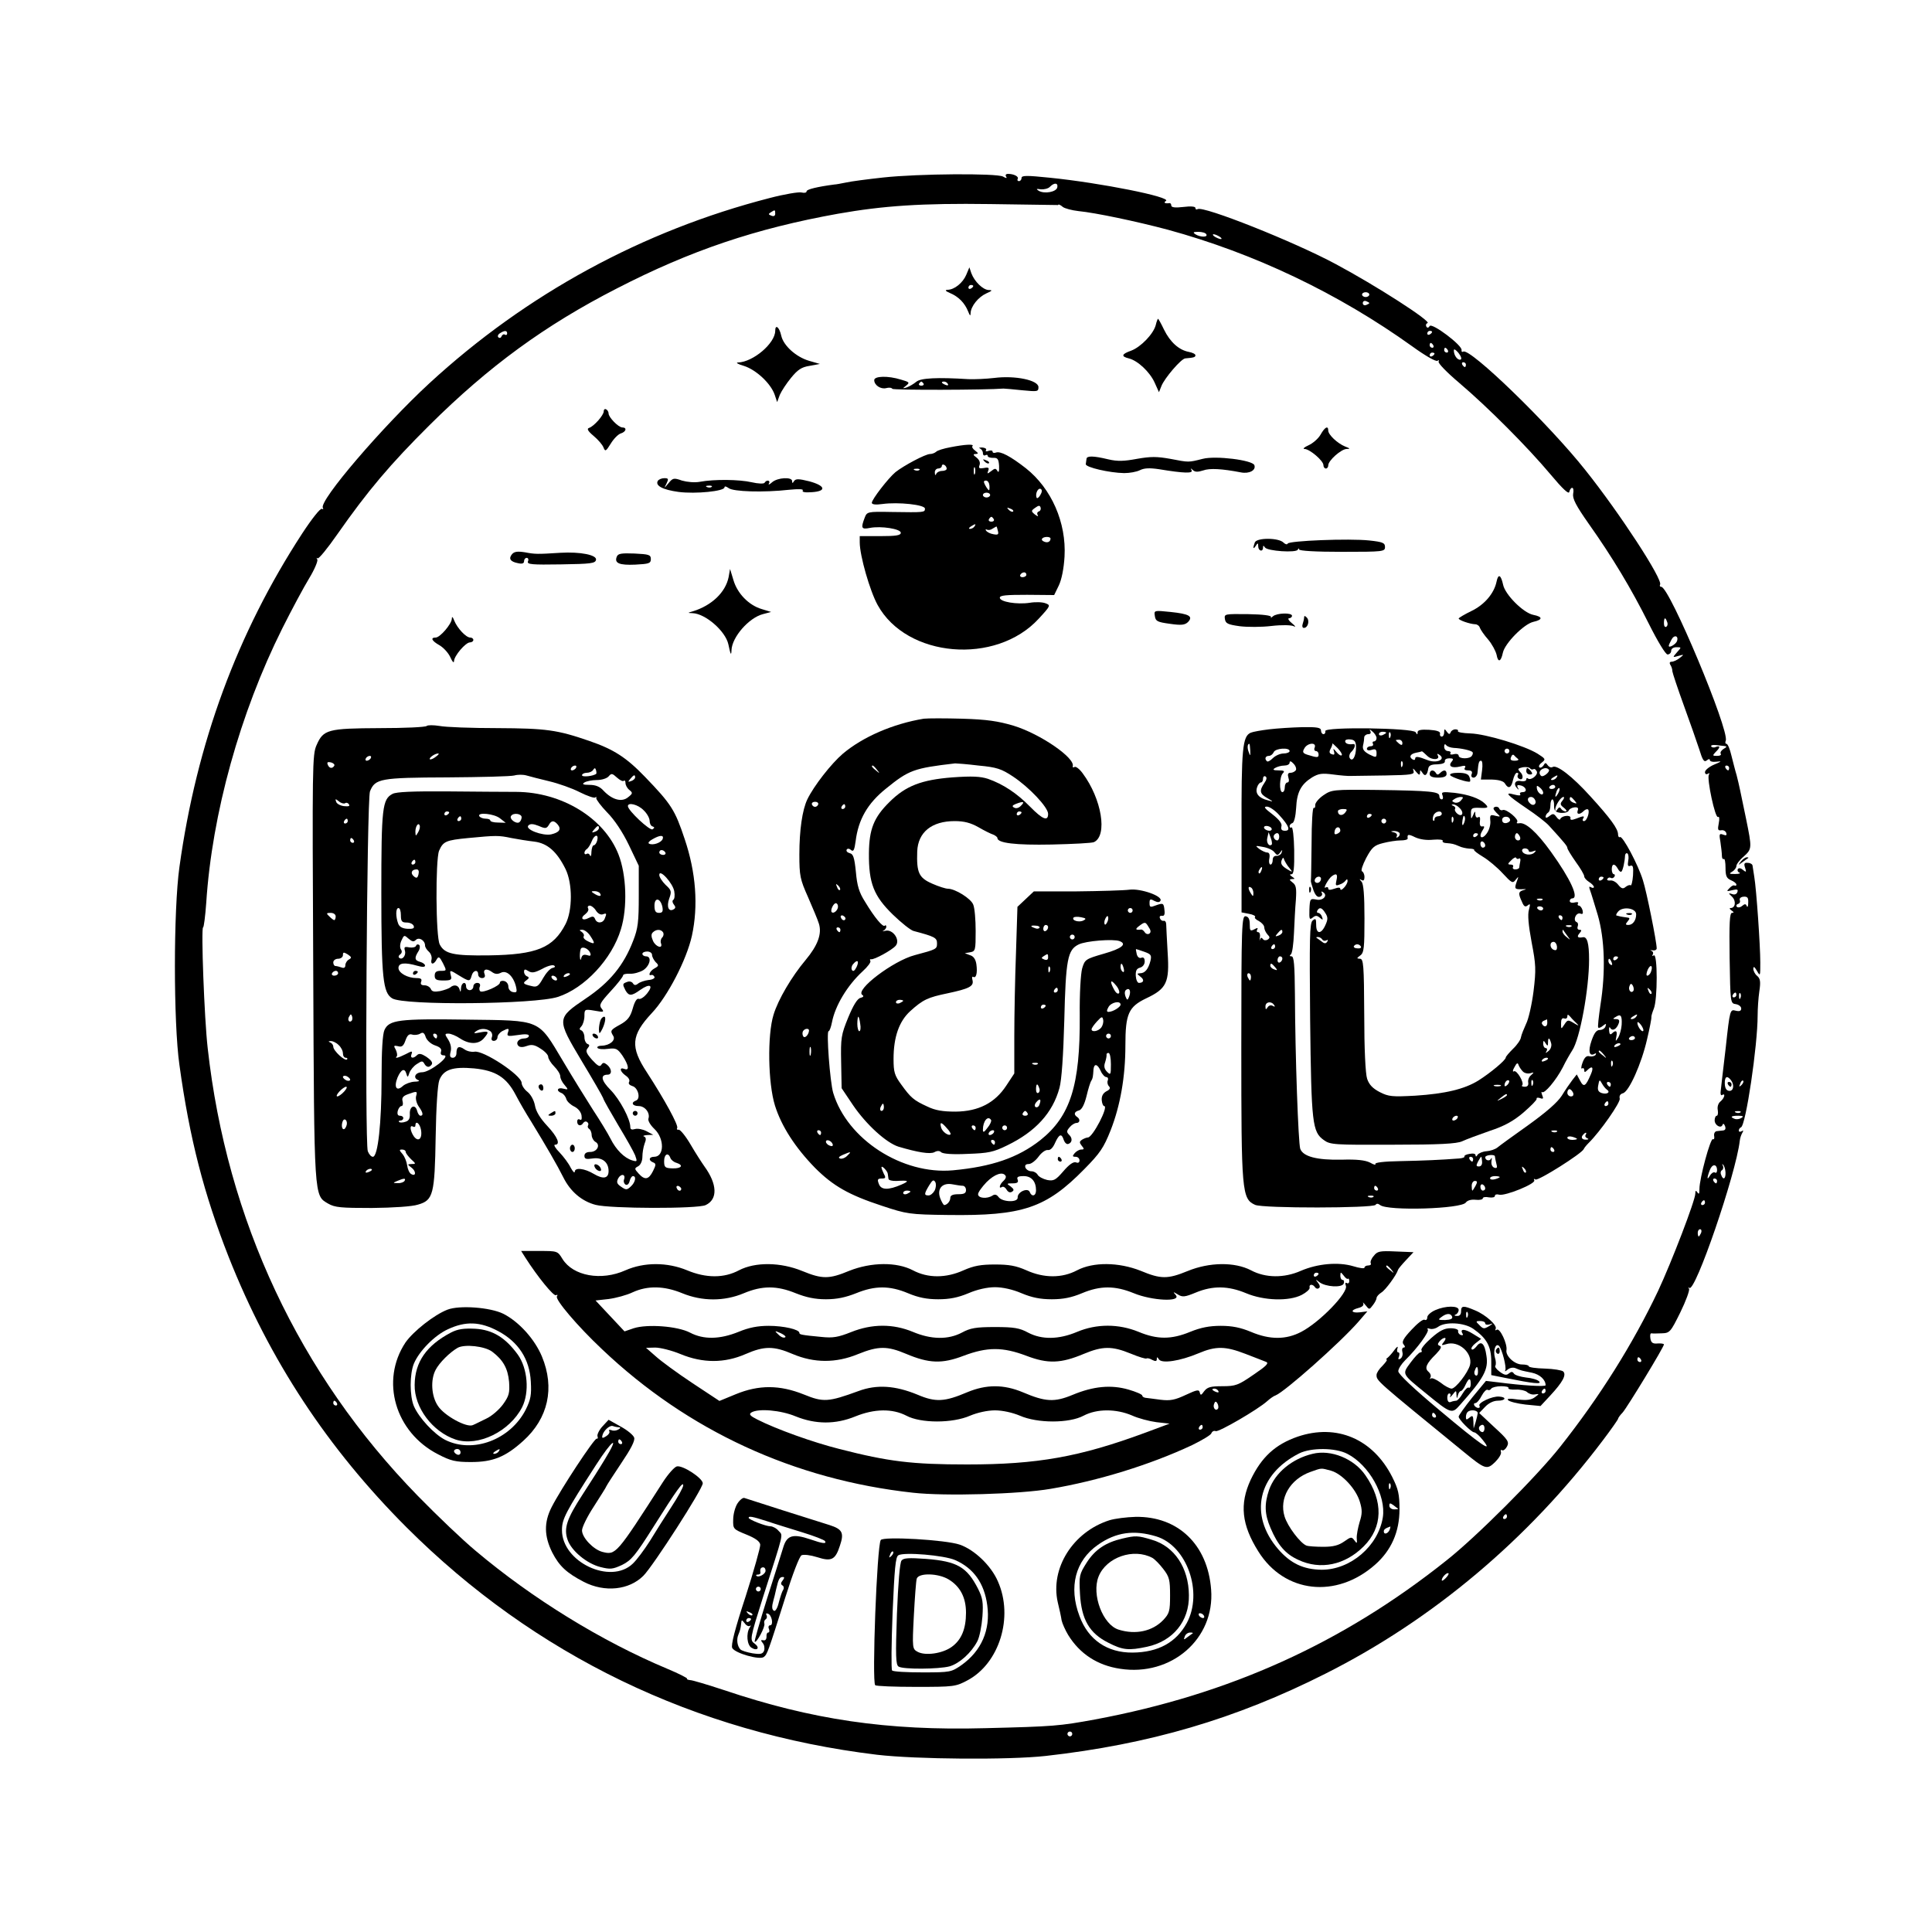 <?xml version="1.0" standalone="no"?>
<!DOCTYPE svg PUBLIC "-//W3C//DTD SVG 20010904//EN"
 "http://www.w3.org/TR/2001/REC-SVG-20010904/DTD/svg10.dtd">
<svg version="1.0" xmlns="http://www.w3.org/2000/svg"
 width="800pt" height="800pt" viewBox="0 0 800 800"
 preserveAspectRatio="xMidYMid meet">
<g transform="translate(0,800) scale(0.1,-0.1)"
fill="#000000" stroke="none">
<path d="M3657 7265 c-64 -7 -134 -16 -155 -21 -20 -4 -41 -8 -47 -8 -69 -9
-115 -20 -115 -28 0 -6 -9 -8 -21 -5 -11 3 -71 -7 -132 -23 -525 -135 -1007
-397 -1409 -767 -194 -179 -459 -488 -441 -516 3 -5 1 -7 -4 -4 -6 4 -41 -40
-81 -101 -270 -414 -438 -870 -509 -1382 -25 -178 -25 -645 0 -820 42 -305
102 -536 204 -795 169 -427 410 -793 737 -1120 530 -529 1195 -850 1947 -941
162 -19 546 -22 699 -5 428 48 787 153 1159 341 443 223 839 556 1149 967 34
45 62 85 62 88 0 3 8 15 19 26 18 20 171 271 171 282 0 3 -12 5 -26 4 -20 -2
-27 3 -30 20 -2 13 -1 22 4 22 4 -1 23 -1 42 0 34 1 37 4 78 87 23 47 39 91
36 97 -4 7 -3 9 1 4 24 -21 193 471 209 609 1 11 6 26 11 34 5 9 4 11 -3 6 -7
-4 -12 -3 -12 3 0 5 4 11 9 13 20 7 69 339 69 463 0 28 3 73 7 100 6 40 4 53
-9 64 -9 7 -16 21 -16 30 1 11 5 8 15 -9 14 -24 14 -22 14 35 0 68 -16 302
-25 355 -3 19 -6 40 -7 45 0 6 -9 12 -19 12 -15 2 -18 -3 -12 -20 6 -19 5 -20
-9 -9 -9 8 -18 9 -21 3 -3 -5 0 -12 6 -14 7 -3 0 -6 -17 -6 -25 0 -27 1 -12
10 9 5 17 16 17 23 0 7 13 25 30 39 35 32 35 34 10 157 -11 52 -22 106 -25
120 -3 14 -9 41 -14 60 -6 19 -15 56 -22 83 -6 26 -15 47 -20 47 -5 0 -6 6 -3
13 16 42 -233 637 -267 637 -5 0 -8 4 -5 9 13 20 -167 296 -309 474 -152 192
-479 508 -506 491 -5 -3 -8 0 -7 6 5 19 -123 115 -132 100 -5 -8 -10 -9 -14
-2 -3 6 -1 12 5 14 19 6 -214 156 -381 245 -171 92 -548 242 -571 227 -5 -3
-9 -1 -9 5 0 6 -19 8 -50 4 -34 -4 -50 -2 -50 6 0 6 -3 10 -7 10 -19 -3 -27 2
-15 9 24 16 -272 75 -480 96 -97 10 -118 10 -118 -1 0 -7 -5 -13 -11 -13 -5 0
-8 4 -5 9 6 10 -16 21 -40 21 -9 0 -12 -5 -8 -11 5 -8 1 -8 -13 0 -27 14 -350
12 -496 -4z m721 -41 c-4 -19 -53 -28 -77 -14 -12 8 -10 9 9 6 13 -1 31 3 38
11 18 18 34 16 30 -3z m0 -73 c1 -1 4 0 5 2 2 1 10 -3 18 -10 8 -6 37 -14 64
-17 72 -7 242 -43 370 -77 359 -98 706 -263 1014 -484 51 -37 96 -63 103 -59
6 4 8 3 5 -3 -4 -6 35 -46 86 -89 120 -102 283 -266 377 -378 51 -61 76 -84
78 -73 2 9 7 17 12 17 5 0 7 -11 4 -25 -3 -20 12 -49 64 -123 99 -140 176
-268 249 -414 38 -76 70 -128 78 -128 8 0 15 7 15 15 0 9 9 15 22 15 21 0 21
0 2 -21 -19 -22 -19 -22 6 -15 24 7 24 6 6 -8 -11 -9 -26 -16 -34 -16 -8 0
-10 -5 -6 -12 5 -7 9 -19 9 -28 1 -8 22 -71 47 -140 25 -69 54 -151 64 -182
14 -46 20 -55 31 -47 8 7 13 7 13 2 0 -6 12 -9 28 -7 23 3 21 1 -10 -12 -21
-9 -38 -23 -38 -31 0 -8 5 -11 12 -7 7 4 8 3 4 -4 -9 -16 26 -182 38 -175 5 4
7 -7 3 -26 -5 -26 -4 -31 10 -29 9 2 18 -3 21 -11 3 -10 0 -12 -13 -7 -16 6
-17 2 -11 -31 3 -21 6 -46 6 -56 0 -10 3 -16 8 -14 4 3 7 -14 7 -36 0 -34 4
-44 23 -52 12 -5 22 -13 22 -18 0 -4 -3 -6 -7 -4 -5 3 -14 -2 -22 -11 -13 -13
-12 -14 12 -8 21 5 25 3 21 -8 -3 -9 -12 -12 -22 -8 -16 5 -16 4 0 -11 18 -18
14 -47 -6 -47 -6 0 -4 -5 4 -10 10 -7 11 -10 2 -10 -10 0 -12 -41 -10 -187 3
-186 3 -188 26 -191 12 -2 22 -10 22 -18 0 -10 -7 -13 -23 -9 -23 6 -24 5 -41
-152 -10 -87 -20 -168 -21 -181 -2 -12 1 -20 6 -16 15 9 10 -13 -7 -27 -9 -7
-14 -22 -11 -36 2 -13 0 -23 -4 -23 -5 0 -9 -9 -9 -19 0 -21 27 -36 33 -18 2
6 6 4 10 -6 4 -11 1 -17 -8 -18 -8 -1 -21 -2 -27 -3 -7 -1 -12 -10 -10 -20 2
-10 -1 -16 -5 -13 -10 7 -56 -163 -56 -206 0 -20 -2 -24 -8 -15 -7 10 -9 9 -9
-4 0 -28 -98 -283 -154 -403 -105 -221 -242 -439 -405 -645 -96 -122 -348
-374 -471 -471 -430 -343 -899 -555 -1456 -659 -148 -27 -170 -29 -455 -36
-405 -11 -717 35 -1082 158 -67 22 -130 41 -139 41 -9 1 -15 3 -13 6 3 2 -34
21 -82 41 -272 114 -558 290 -793 488 -52 43 -160 146 -240 228 -491 503 -791
1142 -870 1854 -14 121 -28 500 -19 500 3 0 9 46 13 102 24 369 140 786 315
1136 39 78 89 171 111 207 22 36 37 72 34 78 -4 7 -4 9 1 5 4 -4 41 41 82 100
126 180 219 290 382 452 245 243 477 413 776 566 305 157 575 248 915 309 187
33 346 44 630 40 151 -2 276 -4 278 -4z m-1168 -36 c0 -9 -6 -12 -16 -8 -13 5
-13 7 -2 14 17 11 18 11 18 -6z m1785 -85 c8 -13 -25 -13 -45 0 -12 8 -9 10
12 10 15 0 30 -4 33 -10z m55 -10 c8 -5 11 -10 5 -10 -5 0 -17 5 -25 10 -8 5
-10 10 -5 10 6 0 17 -5 25 -10z m620 -240 c0 -5 -7 -10 -15 -10 -8 0 -15 5
-15 10 0 6 7 10 15 10 8 0 15 -4 15 -10z m0 -35 c0 -2 -6 -5 -13 -8 -8 -3 -14
1 -14 8 0 7 6 11 14 8 7 -3 13 -6 13 -8z m-3570 -126 c0 -5 -4 -8 -9 -5 -5 4
-11 0 -14 -6 -2 -7 -8 -9 -13 -5 -5 4 -2 12 6 17 20 13 30 12 30 -1z m3830 7
c0 -3 -4 -8 -10 -11 -5 -3 -10 -1 -10 4 0 6 5 11 10 11 6 0 10 -2 10 -4z m5
-56 c3 -5 1 -10 -4 -10 -6 0 -11 5 -11 10 0 6 2 10 4 10 3 0 8 -4 11 -10z m60
-20 c3 -5 1 -10 -4 -10 -6 0 -11 5 -11 10 0 6 2 10 4 10 3 0 8 -4 11 -10z m53
-39 c-12 -4 -28 17 -28 38 0 8 8 3 19 -10 11 -14 15 -26 9 -28z m-108 25 c0
-3 -4 -8 -10 -11 -5 -3 -10 -1 -10 4 0 6 5 11 10 11 6 0 10 -2 10 -4z m130
-46 c0 -5 -2 -10 -4 -10 -3 0 -8 5 -11 10 -3 6 -1 10 4 10 6 0 11 -4 11 -10z
m833 -1065 c4 -8 2 -17 -3 -20 -6 -4 -10 3 -10 14 0 25 6 27 13 6z m41 -80
c-5 -13 -34 -30 -34 -19 0 3 5 14 11 25 11 22 31 17 23 -6z m196 -434 c12 -1
11 -4 -3 -12 -9 -6 -15 -14 -12 -20 4 -5 -3 -9 -15 -9 -19 0 -20 1 -6 16 20
19 20 28 1 21 -8 -4 -17 -2 -19 2 -3 5 5 7 17 6 12 -1 29 -3 37 -4z m20 -91
c0 -5 -2 -10 -4 -10 -3 0 -8 5 -11 10 -3 6 -1 10 4 10 6 0 11 -4 11 -10z m79
-558 c0 -15 -3 -21 -6 -14 -4 10 -8 10 -19 1 -8 -7 -18 -8 -22 -4 -4 4 -2 10
5 12 7 2 10 10 7 16 -2 7 4 13 16 14 16 1 20 -4 19 -25z m-49 -382 c0 -5 -5
-10 -11 -10 -5 0 -7 5 -4 10 3 6 8 10 11 10 2 0 4 -4 4 -10z m17 -12 c-3 -8
-6 -5 -6 6 -1 11 2 17 5 13 3 -3 4 -12 1 -19z m-40 -340 c16 -20 11 -47 -7
-45 -11 1 -17 10 -18 29 -1 30 9 36 25 16z m44 -21 c-10 -9 -11 -8 -5 6 3 10
9 15 12 12 3 -3 0 -11 -7 -18z m-4 -113 c-3 -3 -12 -4 -19 -1 -8 3 -5 6 6 6
11 1 17 -2 13 -5z m4 -23 c-8 -5 -20 -7 -28 -4 -21 8 -15 13 15 13 20 0 23 -3
13 -9z m-101 -217 c0 -8 -4 -13 -9 -9 -6 3 -14 -3 -20 -12 -13 -23 -14 -12 -1
22 10 27 30 26 30 -1z m35 -9 c1 -27 -10 -33 -18 -10 -4 8 -2 17 4 20 5 4 6
12 3 18 -4 7 -3 9 1 4 5 -4 9 -18 10 -32z m-35 -35 c0 -5 -2 -10 -4 -10 -3 0
-8 5 -11 10 -3 6 -1 10 4 10 6 0 11 -4 11 -10z m-50 -90 c0 -5 -5 -10 -11 -10
-5 0 -7 5 -4 10 3 6 8 10 11 10 2 0 4 -4 4 -10z m-16 -125 c-4 -8 -8 -15 -10
-15 -2 0 -4 7 -4 15 0 8 4 15 10 15 5 0 7 -7 4 -15z m-249 -525 c3 -5 1 -10
-4 -10 -6 0 -11 5 -11 10 0 6 2 10 4 10 3 0 8 -4 11 -10z m-5400 -180 c3 -5 1
-10 -4 -10 -6 0 -11 5 -11 10 0 6 2 10 4 10 3 0 8 -4 11 -10z m4845 -470 c0
-5 -5 -10 -11 -10 -5 0 -7 5 -4 10 3 6 8 10 11 10 2 0 4 -4 4 -10z m-254 -255
c-9 -9 -16 -13 -16 -8 0 12 22 34 28 28 2 -2 -3 -11 -12 -20z m-1546 -645 c0
-5 -4 -10 -10 -10 -5 0 -10 5 -10 10 0 6 5 10 10 10 6 0 10 -4 10 -10z"/>
<path d="M4001 6862 c-14 -33 -49 -62 -78 -62 -12 -1 -7 -6 12 -14 35 -15 60
-41 74 -76 7 -18 10 -20 10 -7 1 29 32 67 65 82 25 11 27 14 10 14 -24 1 -59
35 -72 70 l-8 24 -13 -31z m29 -46 c0 -3 -4 -8 -10 -11 -5 -3 -10 -1 -10 4 0
6 5 11 10 11 6 0 10 -2 10 -4z"/>
<path d="M4786 6655 c-9 -37 -62 -92 -102 -107 -40 -14 -43 -24 -10 -32 37 -9
87 -56 107 -100 l18 -40 10 25 c12 32 82 114 99 115 36 3 42 5 42 13 0 5 -12
11 -28 14 -41 8 -77 41 -102 92 -12 25 -23 45 -25 45 -1 0 -6 -11 -9 -25z"/>
<path d="M3210 6630 c0 -51 -91 -129 -154 -131 -11 0 -1 -7 24 -14 51 -16 112
-73 128 -120 l10 -30 11 30 c7 16 28 48 47 71 27 33 43 44 76 49 l43 8 -45 13
c-54 16 -106 63 -115 104 -8 36 -25 49 -25 20z"/>
<path d="M3620 6426 c0 -21 27 -39 50 -33 11 3 22 2 25 -3 3 -6 388 -5 460 1
6 0 40 -3 78 -7 63 -6 67 -6 67 13 0 29 -97 49 -183 38 -34 -4 -82 -6 -107 -5
-127 8 -198 5 -216 -11 -11 -9 -28 -19 -39 -23 -18 -6 -19 -5 -3 7 16 13 14
15 -21 25 -54 17 -111 15 -111 -2z m204 -14 c3 -5 -1 -9 -9 -9 -8 0 -12 4 -9
9 3 4 7 8 9 8 2 0 6 -4 9 -8z m101 -2 c3 -6 -1 -7 -9 -4 -18 7 -21 14 -7 14 6
0 13 -4 16 -10z"/>
<path d="M2500 6297 c0 -16 -40 -62 -61 -69 -10 -3 -5 -13 19 -33 19 -16 37
-37 41 -48 7 -18 10 -16 30 16 12 20 31 39 41 42 23 7 27 25 7 25 -16 0 -57
42 -57 58 0 6 -4 14 -10 17 -5 3 -10 0 -10 -8z"/>
<path d="M5468 6200 c-9 -16 -32 -36 -50 -44 -18 -8 -25 -15 -16 -15 22 -1 78
-49 78 -67 0 -8 5 -14 10 -14 6 0 10 6 10 13 0 20 53 67 76 68 16 0 15 2 -6
10 -32 13 -70 49 -70 66 0 22 -14 15 -32 -17z"/>
<path d="M3935 6148 c-27 -5 -54 -13 -59 -19 -6 -5 -17 -9 -25 -9 -19 0 -109
-48 -143 -75 -30 -25 -98 -113 -98 -127 0 -7 16 -9 44 -5 66 9 176 -3 176 -19
0 -16 -2 -16 -137 -14 -103 2 -103 1 -113 -25 -16 -42 -13 -48 22 -41 46 9
128 -4 128 -20 0 -11 -20 -14 -85 -14 l-85 0 0 -26 c0 -55 42 -201 74 -259
120 -219 490 -250 667 -57 50 54 50 56 28 64 -12 5 -42 6 -65 2 -54 -8 -124 4
-124 21 0 10 27 12 113 12 l112 -1 19 39 c12 25 21 70 24 120 8 141 -54 282
-160 366 -64 50 -106 72 -124 65 -8 -3 -14 -1 -14 4 0 5 -7 6 -17 3 -9 -4 -14
-2 -10 3 3 6 -4 10 -16 11 -12 0 -16 -1 -9 -4 6 -3 12 -11 12 -19 0 -9 5 -12
10 -9 6 3 10 2 10 -3 0 -5 10 -8 23 -8 18 1 22 -5 24 -33 1 -23 -2 -30 -7 -21
-7 12 -11 11 -26 -1 -16 -12 -17 -12 -12 2 5 12 1 15 -18 11 -19 -3 -23 -1
-18 12 4 11 -1 22 -12 31 -15 11 -16 15 -4 15 12 1 12 3 -2 14 -10 7 -15 16
-11 19 8 9 -31 7 -92 -5z m-15 -89 c0 -5 -9 -9 -19 -9 -11 0 -22 -6 -24 -12
-3 -8 -6 -6 -6 5 -1 9 6 17 14 17 8 0 15 5 15 11 0 5 5 7 10 4 6 -3 10 -10 10
-16z m117 -21 c-3 -7 -5 -2 -5 12 0 14 2 19 5 13 2 -7 2 -19 0 -25z m-230 16
c-3 -3 -12 -4 -19 -1 -8 3 -5 6 6 6 11 1 17 -2 13 -5z m290 -64 c1 -11 0 -20
-2 -20 -2 0 -9 9 -15 20 -8 15 -8 20 3 20 7 0 13 -9 14 -20z m210 -41 c-6 -10
-13 -15 -15 -9 -6 17 7 42 18 35 6 -4 5 -13 -3 -26z m-207 1 c0 -5 -7 -10 -15
-10 -8 0 -15 5 -15 10 0 6 7 10 15 10 8 0 15 -4 15 -10z m201 -68 c-6 -2 -8
-9 -4 -15 4 -7 -1 -5 -11 2 -17 14 -17 16 0 28 15 11 20 11 23 1 2 -6 -1 -14
-8 -16z m-106 0 c-3 -3 -11 0 -18 7 -9 10 -8 11 6 5 10 -3 15 -9 12 -12z m-80
-32 c3 -5 -1 -10 -10 -10 -9 0 -13 5 -10 10 3 6 8 10 10 10 2 0 7 -4 10 -10z
m-80 -30 c-3 -5 -12 -10 -18 -10 -7 0 -6 4 3 10 19 12 23 12 15 0z m97 -18 c4
-15 1 -18 -19 -14 -13 2 -26 9 -30 15 -3 5 -2 7 3 4 6 -3 16 -2 24 4 8 5 16 9
16 9 1 0 4 -8 6 -18z m218 -32 c0 -13 -12 -19 -26 -13 -8 3 -12 8 -9 12 5 10
35 10 35 1z m-100 -150 c0 -5 -7 -10 -16 -10 -8 0 -12 5 -9 10 3 6 10 10 16
10 5 0 9 -4 9 -10z"/>
<path d="M4499 6100 c-1 -5 -2 -15 -3 -22 -1 -13 98 -36 159 -37 22 0 51 5 65
12 18 9 40 10 80 4 103 -17 142 -18 134 -4 -5 9 -4 9 6 0 9 -8 20 -8 42 -1 27
10 78 7 156 -8 35 -7 64 9 56 30 -8 21 -161 40 -214 26 -60 -15 -56 -15 -134
0 -56 10 -81 10 -138 0 -54 -10 -80 -11 -119 -2 -62 15 -89 15 -90 2z"/>
<path d="M4077 6089 c7 -7 15 -10 18 -7 3 3 -2 9 -12 12 -14 6 -15 5 -6 -5z"/>
<path d="M2724 6009 c-12 -20 20 -37 86 -46 71 -9 190 3 190 19 0 6 7 4 17 -3
18 -15 144 -19 251 -7 41 4 60 3 56 -3 -4 -7 10 -9 38 -7 62 4 56 27 -11 45
-44 11 -56 11 -63 1 -6 -10 -8 -10 -8 0 0 18 -60 15 -83 -5 -11 -10 -17 -12
-13 -5 8 13 -10 17 -18 3 -3 -5 -27 -4 -53 2 -52 12 -156 13 -215 2 -22 -4
-53 -1 -74 5 -34 12 -38 11 -56 -11 -19 -23 -19 -23 -8 -1 9 19 8 22 -9 22
-11 0 -23 -5 -27 -11z m223 -25 c-3 -3 -12 -4 -19 -1 -8 3 -5 6 6 6 11 1 17
-2 13 -5z"/>
<path d="M5196 5754 c-9 -24 -7 -31 4 -14 8 13 10 12 10 -2 0 -20 20 -25 20
-5 0 9 2 9 8 0 10 -15 130 -23 136 -9 2 6 5 7 5 1 1 -6 67 -10 179 -10 170 0
177 1 177 20 0 17 -9 21 -65 27 -83 9 -334 -1 -338 -13 -2 -5 -10 -3 -17 4
-20 21 -111 21 -119 1z"/>
<path d="M2120 5705 c-15 -18 -7 -31 25 -37 17 -4 25 -1 25 8 0 8 5 14 11 14
6 0 9 -7 5 -15 -4 -12 15 -14 137 -12 124 2 142 4 145 19 4 20 -65 34 -148 29
-95 -6 -104 -6 -146 2 -31 5 -45 3 -54 -8z"/>
<path d="M2554 5695 c-11 -27 10 -36 77 -33 56 3 64 5 64 23 0 18 -8 20 -68
23 -54 2 -68 0 -73 -13z"/>
<path d="M3017 5610 c-13 -63 -70 -117 -147 -141 -24 -7 -24 -7 -2 -8 53 -2
136 -74 148 -129 9 -43 12 -49 13 -24 2 54 72 134 130 149 l34 9 -39 12 c-54
16 -101 65 -117 120 l-14 46 -6 -34z"/>
<path d="M6197 5592 c-10 -49 -50 -96 -104 -122 -29 -14 -52 -28 -53 -31 0 -7
46 -23 69 -24 8 0 17 -7 19 -15 3 -8 18 -30 34 -48 16 -19 31 -47 35 -63 6
-34 18 -30 26 8 8 39 87 119 126 128 40 9 40 21 0 29 -41 8 -117 84 -125 125
-9 41 -20 47 -27 13z"/>
<path d="M4782 5449 c3 -21 10 -25 62 -32 48 -7 62 -5 75 7 23 24 5 34 -72 42
-68 7 -69 7 -65 -17z"/>
<path d="M5072 5437 c3 -19 12 -23 61 -30 32 -4 91 -4 132 1 43 5 82 4 92 -1
10 -5 7 1 -7 12 -14 11 -19 21 -12 21 6 0 12 5 12 10 0 14 -63 12 -79 -2 -8
-7 -11 -8 -8 -3 3 6 -32 11 -95 12 -97 1 -99 1 -96 -20z"/>
<path d="M1871 5438 c-1 -22 -49 -78 -67 -78 -23 0 -16 -14 16 -32 17 -10 37
-32 45 -50 8 -18 14 -25 15 -16 0 22 48 78 66 78 8 0 14 5 14 10 0 6 -6 10
-13 10 -17 0 -53 38 -66 70 -6 16 -10 19 -10 8z"/>
<path d="M5400 5443 c0 -6 -3 -18 -6 -27 -3 -9 -1 -16 5 -16 17 0 25 30 12 43
-8 8 -11 8 -11 0z"/>
<path d="M3825 5024 c-127 -21 -252 -75 -335 -145 -48 -41 -120 -133 -147
-189 -21 -44 -33 -128 -33 -228 0 -89 3 -103 36 -177 19 -44 40 -93 45 -110
13 -42 -5 -90 -55 -150 -58 -69 -114 -164 -133 -227 -26 -84 -23 -283 6 -376
27 -86 84 -174 166 -258 75 -75 140 -112 277 -157 103 -34 112 -36 275 -38
307 -4 404 28 563 190 65 66 80 88 109 161 40 102 61 222 61 351 0 131 13 160
86 195 85 40 97 66 89 189 -3 55 -6 108 -6 117 0 10 -5 17 -11 15 -6 -1 -13 4
-15 11 -3 7 1 11 9 10 8 -2 12 5 10 21 -3 32 -5 33 -36 22 -23 -9 -26 -8 -26
10 0 16 3 18 19 9 14 -7 22 -7 26 0 12 19 -82 52 -128 46 -23 -3 -122 -6 -219
-7 l-177 0 -34 -32 -34 -32 -6 -190 c-4 -104 -7 -260 -7 -345 l0 -155 -33 -50
c-47 -72 -115 -107 -210 -108 -53 0 -84 5 -117 21 -57 26 -69 37 -108 91 -28
38 -32 52 -32 106 0 91 23 156 69 198 53 48 73 57 155 74 89 19 109 29 103 54
-3 10 -2 17 3 14 12 -7 18 16 13 52 -3 21 -12 34 -27 38 l-21 8 23 4 c21 4 22
9 22 88 0 46 -4 95 -10 109 -9 25 -75 66 -105 66 -9 0 -38 9 -65 21 -55 24
-65 45 -62 133 3 80 60 126 155 126 39 0 66 -7 98 -25 24 -14 52 -28 62 -31 9
-4 17 -10 17 -14 0 -21 75 -30 225 -27 88 2 167 6 175 10 57 27 32 179 -47
285 -13 18 -29 30 -34 26 -5 -3 -8 -2 -7 3 11 34 -134 134 -245 168 -64 19
-111 26 -212 29 -71 2 -143 2 -160 0z m227 -194 c76 -7 95 -14 142 -45 68 -45
146 -128 146 -155 0 -32 -22 -24 -75 30 -54 55 -111 93 -174 115 -31 10 -65
12 -148 6 -127 -10 -193 -35 -260 -102 -65 -64 -84 -113 -85 -212 -1 -124 20
-177 99 -254 35 -34 74 -65 86 -68 87 -23 97 -28 97 -51 0 -24 -2 -25 -92 -49
-89 -23 -250 -145 -217 -165 7 -5 4 -9 -8 -12 -13 -3 -30 -31 -51 -82 -29 -71
-31 -84 -29 -184 l2 -108 47 -70 c55 -81 138 -156 188 -172 81 -24 131 -32
149 -23 12 7 22 6 28 0 7 -7 49 -10 109 -7 87 3 107 7 164 35 118 57 189 135
217 238 9 32 16 134 20 280 6 253 14 292 59 314 29 15 144 24 170 14 32 -12 9
-31 -65 -52 -76 -22 -79 -24 -90 -61 -6 -22 -11 -103 -10 -196 2 -289 -39
-416 -163 -515 -93 -73 -201 -110 -362 -125 -210 -19 -438 128 -496 321 -13
44 -29 255 -19 255 4 0 10 17 14 37 13 68 63 152 127 211 21 19 35 38 32 43
-3 5 -2 8 3 7 12 -3 87 38 102 56 20 24 -12 69 -42 62 -12 -3 -16 -3 -9 0 6 3
12 11 12 16 0 6 -3 9 -6 5 -8 -8 -43 34 -82 99 -25 39 -33 67 -38 124 -6 59
-11 74 -25 77 -11 3 -16 9 -13 15 3 5 11 5 18 -2 10 -8 14 0 19 37 11 89 49
156 125 217 96 78 116 85 287 105 6 0 49 -3 97 -9z m-421 -17 c13 -16 12 -17
-3 -4 -17 13 -22 21 -14 21 2 0 10 -8 17 -17z m-243 -144 c-2 -6 -8 -10 -13
-10 -5 0 -11 4 -13 10 -2 6 4 11 13 11 9 0 15 -5 13 -11z m840 -5 c-9 -10 -21
-13 -29 -8 -9 5 -8 9 7 15 31 12 39 10 22 -7z m-728 -4 c0 -5 -5 -10 -11 -10
-5 0 -7 5 -4 10 3 6 8 10 11 10 2 0 4 -4 4 -10z m730 -24 c0 -3 -4 -8 -10 -11
-5 -3 -10 -1 -10 4 0 6 5 11 10 11 6 0 10 -2 10 -4z m-752 -321 c-3 -3 -9 2
-12 12 -6 14 -5 15 5 6 7 -7 10 -15 7 -18z m-8 -69 c0 -15 -18 -31 -26 -23 -7
7 7 37 17 37 5 0 9 -6 9 -14z m1220 -16 c0 -5 -4 -10 -10 -10 -5 0 -10 5 -10
10 0 6 5 10 10 10 6 0 10 -4 10 -10z m-1189 -33 c-1 -12 -15 -9 -19 4 -3 6 1
10 8 8 6 -3 11 -8 11 -12z m986 -8 c-17 -10 -50 -1 -42 11 2 4 16 5 31 2 21
-4 23 -7 11 -13z m99 -5 c-4 -9 -9 -15 -11 -12 -3 3 -3 13 1 22 4 9 9 15 11
12 3 -3 3 -13 -1 -22z m171 -24 c9 -13 9 -21 2 -26 -6 -4 -15 -1 -19 6 -4 6
-10 11 -14 11 -24 -3 -27 1 -10 14 25 19 27 19 41 -5z m-453 -2 c-3 -4 -11 -5
-19 -1 -21 7 -19 12 4 10 11 0 18 -5 15 -9z m36 3 c0 -6 -4 -13 -10 -16 -5 -3
-10 1 -10 9 0 9 5 16 10 16 6 0 10 -4 10 -9z m-860 -11 c0 -5 -2 -10 -4 -10
-3 0 -8 5 -11 10 -3 6 -1 10 4 10 6 0 11 -4 11 -10z m970 -30 c0 -5 -4 -10
-10 -10 -5 0 -10 5 -10 10 0 6 5 10 10 10 6 0 10 -4 10 -10z m288 -61 c28 -10
31 -14 26 -37 -9 -35 -23 -52 -43 -52 -14 -1 -14 -2 1 -14 18 -13 14 -26 -6
-26 -6 0 -12 13 -13 29 -1 21 3 30 17 34 12 3 20 14 20 26 0 13 -5 19 -14 15
-8 -3 -16 3 -19 15 -3 12 -4 21 -3 21 2 0 17 -5 34 -11z m-398 -24 c0 -9 -6
-12 -16 -8 -13 5 -13 7 -2 14 17 11 18 11 18 -6z m-793 -39 c-8 -16 -14 -20
-19 -13 -4 6 -2 17 4 24 18 22 27 15 15 -11z m1106 -6 c3 -11 1 -18 -4 -14 -5
3 -9 12 -9 20 0 20 7 17 13 -6z m-306 -12 c-3 -8 -6 -5 -6 6 -1 11 2 17 5 13
3 -3 4 -12 1 -19z m287 -90 c-4 -6 -13 0 -20 13 -20 36 -16 47 6 20 11 -12 17
-28 14 -33z m-254 12 c0 -5 -5 -10 -11 -10 -5 0 -7 5 -4 10 3 6 8 10 11 10 2
0 4 -4 4 -10z m295 -28 c-6 -15 -8 -15 -15 3 -4 12 -3 23 4 27 14 9 20 -7 11
-30z m-935 -16 c0 -2 -7 -6 -15 -10 -8 -3 -15 -1 -15 4 0 6 7 10 15 10 8 0 15
-2 15 -4z m900 -16 c0 -10 -32 -30 -50 -30 -8 0 -8 6 0 20 11 20 50 28 50 10z
m-310 -4 c0 -3 -4 -8 -10 -11 -5 -3 -10 -1 -10 4 0 6 5 11 10 11 6 0 10 -2 10
-4z m-768 -76 c3 -16 1 -30 -4 -30 -4 0 -8 14 -8 30 0 17 2 30 4 30 2 0 6 -13
8 -30z m998 -15 c-13 -16 -40 -20 -40 -7 0 5 10 19 22 32 20 22 23 22 26 7 2
-10 -2 -24 -8 -32z m-1210 -12 c-1 -18 -18 -35 -24 -24 -4 6 -4 16 -1 21 7 12
25 13 25 3z m1250 -23 c0 -5 -4 -10 -10 -10 -5 0 -10 5 -10 10 0 6 5 10 10 10
6 0 10 -4 10 -10z m-1243 -77 c-3 -10 -5 -4 -5 12 0 17 2 24 5 18 2 -7 2 -21
0 -30z m1243 -40 c0 -43 -1 -46 -16 -31 -11 11 -14 23 -8 39 4 13 7 27 6 32
-1 4 3 7 8 7 6 0 10 -21 10 -47z m-303 1 c-3 -3 -12 -4 -19 -1 -8 3 -5 6 6 6
11 1 17 -2 13 -5z m261 -29 c6 -14 17 -25 23 -25 6 0 9 -6 6 -14 -3 -7 -1 -18
5 -24 7 -7 4 -14 -11 -21 -14 -8 -20 -20 -19 -36 1 -14 6 -25 10 -25 20 0 -47
-129 -67 -130 -5 0 -16 -4 -24 -9 -12 -8 -12 -12 -2 -25 11 -13 11 -16 -2 -16
-8 0 -20 -7 -27 -15 -10 -12 -10 -15 4 -15 9 0 16 -7 16 -15 0 -9 -6 -12 -15
-8 -11 3 -28 -9 -52 -37 -32 -37 -40 -41 -67 -36 -17 4 -34 13 -39 21 -4 8
-16 15 -26 15 -11 0 -21 7 -25 15 -3 10 1 15 14 15 10 0 28 14 40 30 12 17 29
29 38 28 11 -2 22 9 31 30 17 37 27 40 36 11 4 -11 12 -18 18 -16 17 5 19 24
4 38 -11 11 -11 16 2 31 8 10 21 18 28 18 15 0 17 16 3 25 -15 10 -12 22 8 27
11 3 22 23 31 59 7 30 16 59 20 64 6 10 7 16 9 48 3 25 17 21 30 -8z m-255
-70 c4 -8 2 -17 -3 -20 -6 -4 -10 3 -10 14 0 25 6 27 13 6z m1 -69 c-3 -9 -10
-13 -16 -10 -5 3 -4 12 3 20 15 18 22 13 13 -10z m-644 -11 c0 -8 -4 -15 -10
-15 -5 0 -7 7 -4 15 4 8 8 15 10 15 2 0 4 -7 4 -15z m595 -25 c3 -5 -1 -10
-10 -10 -9 0 -13 5 -10 10 3 6 8 10 10 10 2 0 7 -4 10 -10z m-151 -28 c2 -4
-4 -19 -15 -32 -14 -19 -19 -21 -19 -8 0 36 21 61 34 40z m-183 -34 c11 -11
17 -23 15 -25 -8 -8 -34 10 -39 28 -7 25 1 24 24 -3z m119 2 c0 -5 -2 -10 -4
-10 -3 0 -8 5 -11 10 -3 6 -1 10 4 10 6 0 11 -4 11 -10z m130 0 c0 -5 -4 -10
-10 -10 -5 0 -10 5 -10 10 0 6 5 10 10 10 6 0 10 -4 10 -10z m-770 -20 c0 -5
-2 -10 -4 -10 -3 0 -8 5 -11 10 -3 6 -1 10 4 10 6 0 11 -4 11 -10z m715 0 c-3
-5 -11 -10 -16 -10 -6 0 -7 5 -4 10 3 6 11 10 16 10 6 0 7 -4 4 -10z m-667
-48 c2 -7 -2 -10 -12 -6 -9 3 -16 11 -16 16 0 13 23 5 28 -10z m672 8 c0 -5
-2 -10 -4 -10 -3 0 -8 5 -11 10 -3 6 -1 10 4 10 6 0 11 -4 11 -10z m-612 -56
c-9 -9 -22 -14 -30 -11 -8 3 -4 8 12 15 35 15 37 14 18 -4z m168 -74 c1 -6 2
-15 3 -21 0 -6 16 -10 34 -9 50 3 54 0 20 -15 -55 -24 -85 -23 -94 3 -7 18 -5
22 12 22 16 0 18 3 9 19 -5 11 -10 23 -10 27 0 11 25 -15 26 -26z m488 -9 c3
-5 -1 -14 -9 -21 -16 -14 -21 -35 -6 -25 6 3 14 -2 19 -11 6 -10 14 -14 22 -9
10 6 9 11 -5 22 -18 12 -17 13 8 13 19 0 25 4 21 15 -5 11 1 15 25 15 32 0 51
-22 51 -59 0 -24 -18 -28 -26 -7 -8 20 -52 0 -50 -23 1 -21 -63 -19 -79 2 -8
11 -16 13 -26 6 -22 -14 -59 -11 -59 6 0 8 16 30 35 50 34 34 68 45 79 26z
m-294 -61 c-6 -11 -17 -20 -25 -20 -19 0 -19 6 2 41 14 23 19 26 26 14 4 -8 3
-23 -3 -35z m116 20 c8 0 14 -8 14 -18 0 -13 -8 -17 -32 -17 -23 0 -33 -5 -33
-15 0 -14 -13 -29 -25 -30 -3 0 -11 13 -17 29 -14 39 9 65 51 57 16 -3 35 -6
42 -6z m-216 -24 c0 -2 -7 -6 -15 -10 -8 -3 -15 -1 -15 4 0 6 7 10 15 10 8 0
15 -2 15 -4z"/>
<path d="M4380 3200 c0 -5 5 -10 11 -10 5 0 7 5 4 10 -3 6 -8 10 -11 10 -2 0
-4 -4 -4 -10z"/>
<path d="M1767 4994 c-5 -5 -92 -9 -195 -9 -215 -1 -233 -6 -261 -70 -18 -40
-18 -83 -14 -923 4 -964 3 -941 62 -976 28 -16 53 -18 181 -18 88 1 167 6 191
14 63 18 69 42 73 281 2 123 8 214 15 234 17 44 55 57 144 49 90 -9 134 -37
172 -109 15 -29 44 -79 65 -112 64 -105 107 -179 133 -231 29 -58 76 -98 133
-113 60 -16 423 -17 456 -1 51 24 48 87 -5 160 -10 14 -36 54 -57 90 -21 36
-44 64 -50 62 -6 -1 -9 2 -6 7 7 10 -53 119 -125 230 -70 106 -66 154 20 246
66 70 144 221 166 320 27 124 17 262 -30 401 -40 120 -55 144 -164 257 -77 80
-129 114 -231 149 -133 46 -179 52 -380 53 -107 0 -215 4 -240 9 -25 4 -49 4
-53 0z m37 -128 c-10 -8 -21 -12 -24 -10 -5 6 21 24 34 24 6 0 1 -6 -10 -14z
m-269 -6 c-3 -5 -11 -10 -16 -10 -6 0 -7 5 -4 10 3 6 11 10 16 10 6 0 7 -4 4
-10z m-151 -31 c-8 -13 -21 -11 -27 5 -4 10 0 12 14 9 10 -3 16 -9 13 -14z
m1001 -9 c-3 -5 -11 -10 -16 -10 -6 0 -7 5 -4 10 3 6 11 10 16 10 6 0 7 -4 4
-10z m84 -24 c-12 -10 -59 -15 -59 -6 0 5 9 10 19 10 11 0 23 5 27 12 6 9 9 9
12 -1 2 -7 2 -14 1 -15z m-195 -31 c38 -9 95 -29 126 -45 32 -16 61 -26 65
-22 4 4 5 3 4 -3 -1 -5 19 -32 45 -59 30 -30 64 -81 90 -135 l41 -86 0 -125
c0 -106 -3 -134 -23 -185 -39 -102 -97 -173 -197 -240 -121 -82 -121 -83 -16
-259 44 -73 84 -142 88 -152 3 -11 33 -62 64 -115 32 -53 63 -108 69 -123 9
-26 9 -27 -12 -21 -33 10 -67 44 -90 90 -11 22 -44 76 -73 120 -28 44 -84 134
-123 200 -106 177 -87 169 -401 173 -279 4 -320 -1 -339 -43 -8 -17 -12 -88
-12 -198 0 -187 -15 -327 -36 -327 -7 0 -16 10 -21 23 -13 35 -4 1456 9 1490
21 53 43 57 320 58 139 1 264 4 278 8 14 4 36 4 50 0 14 -4 56 -15 94 -24z
m309 2 c4 3 7 -1 7 -9 0 -9 7 -22 16 -29 15 -12 14 -15 -5 -30 -26 -22 -66
-11 -102 27 -15 17 -33 24 -58 24 -27 0 -32 3 -21 10 8 5 31 10 51 10 21 0 42
7 49 15 12 14 15 13 35 -5 12 -11 25 -17 28 -13z m47 14 c0 -5 -7 -12 -16 -15
-14 -5 -15 -4 -4 9 14 17 20 19 20 6z m-1201 -107 c5 4 13 1 16 -5 5 -7 -2 -9
-21 -7 -15 2 -30 10 -32 18 -5 13 -3 13 11 2 9 -8 21 -11 26 -8z m1236 -29
c14 -13 25 -33 25 -44 0 -11 5 -21 12 -23 9 -3 9 -6 0 -12 -11 -7 -102 78
-102 96 0 17 42 7 65 -17z m-1225 -45 c0 -5 -5 -10 -11 -10 -5 0 -7 5 -4 10 3
6 8 10 11 10 2 0 4 -4 4 -10z m1304 -74 c-6 -16 -42 -28 -57 -19 -5 3 2 11 15
18 31 18 48 18 42 1z m-1279 -6 c3 -5 1 -10 -4 -10 -6 0 -11 5 -11 10 0 6 2
10 4 10 3 0 8 -4 11 -10z m1290 -50 c3 -5 -1 -10 -9 -10 -9 0 -16 5 -16 10 0
6 4 10 9 10 6 0 13 -4 16 -10z m37 -161 c3 -17 1 -32 -4 -35 -5 -3 -4 -12 2
-19 8 -10 8 -15 0 -20 -21 -13 -31 10 -19 44 11 30 9 35 -15 57 -14 14 -26 32
-26 41 0 28 57 -35 62 -68z m-49 -65 c3 -18 0 -24 -14 -24 -14 0 -19 7 -19 30
0 36 25 32 33 -6z m-1353 -39 c0 -8 -3 -15 -6 -15 -3 0 -12 7 -20 15 -14 13
-13 15 5 15 12 0 21 -6 21 -15z m1356 -66 c3 -6 2 -15 -4 -21 -6 -6 -8 -17 -5
-24 9 -25 -22 -15 -33 10 -8 18 -8 28 -1 35 14 14 34 14 43 0z m-1301 -112
c-8 -4 -15 -15 -15 -24 0 -10 -6 -13 -16 -9 -9 3 -20 6 -25 6 -5 0 -9 7 -9 15
0 8 9 15 20 15 11 0 20 7 20 15 0 13 3 13 20 3 16 -11 17 -14 5 -21z m1255 19
c0 -8 7 -21 15 -30 14 -13 13 -16 -5 -26 -19 -10 -29 -33 -12 -27 4 1 9 -2 12
-8 3 -5 -8 -12 -25 -13 -16 -2 -36 -9 -43 -15 -10 -8 -16 -7 -21 1 -4 7 -15
10 -24 6 -20 -7 -20 -9 -7 -35 14 -24 25 -24 61 2 40 28 56 20 29 -14 -13 -16
-28 -26 -35 -23 -8 3 -17 -11 -25 -40 -10 -35 -21 -49 -51 -66 -42 -23 -43
-26 -30 -47 12 -18 -14 -40 -47 -41 -13 0 -21 -4 -18 -9 3 -5 23 -7 44 -4 33
4 39 1 60 -29 26 -40 29 -63 7 -54 -22 8 -18 -11 6 -28 12 -8 18 -19 14 -26
-4 -7 1 -13 13 -17 24 -6 36 -52 16 -60 -23 -8 -16 -23 11 -23 26 0 48 -29 40
-52 -3 -8 8 -27 25 -43 42 -40 41 -115 -1 -115 -22 0 -25 -15 -5 -23 13 -5 13
-10 0 -36 -18 -36 -34 -39 -60 -10 -17 19 -18 21 -1 30 10 6 17 22 17 39 0 16
4 40 9 54 7 17 7 26 -2 30 -7 2 -1 5 13 6 l25 1 -28 15 c-15 8 -37 12 -47 9
-14 -4 -20 -2 -20 8 0 33 -43 114 -82 154 -39 39 -43 63 -12 63 19 0 18 24 -2
41 -13 10 -17 10 -24 0 -6 -10 -15 -5 -38 20 -24 27 -28 37 -19 48 9 11 9 15
0 18 -7 3 -13 15 -13 28 0 13 -6 25 -12 28 -10 4 -10 7 0 18 6 7 12 26 12 42
0 28 1 29 42 22 38 -7 41 -6 29 9 -11 14 -7 23 38 72 28 30 51 60 51 65 0 5
13 8 29 7 15 -1 40 6 55 15 28 19 36 57 11 57 -8 0 -15 5 -15 10 0 6 9 10 20
10 11 0 20 -6 20 -14z m-1300 -76 c0 -5 -7 -10 -16 -10 -8 0 -12 5 -9 10 3 6
10 10 16 10 5 0 9 -4 9 -10z m56 -197 c-10 -10 -19 5 -10 18 6 11 8 11 12 0 2
-7 1 -15 -2 -18z m573 -42 c8 -5 11 -16 8 -25 -4 -10 -1 -16 8 -16 8 0 15 7
15 15 0 8 9 19 19 25 27 14 31 13 24 -6 -5 -15 0 -16 40 -10 31 5 47 4 47 -3
0 -6 -9 -11 -19 -11 -24 0 -37 -18 -24 -31 6 -6 19 -6 35 0 19 7 32 5 56 -11
18 -11 32 -26 32 -34 0 -8 11 -26 25 -40 14 -14 25 -32 25 -41 0 -9 8 -25 18
-36 16 -19 16 -20 -5 -15 -25 7 -32 -9 -8 -18 8 -3 17 -14 20 -25 3 -10 18
-24 33 -31 16 -8 28 -23 30 -37 2 -15 0 -21 -7 -17 -6 4 -11 0 -11 -8 0 -18
16 -21 25 -6 4 6 11 8 16 4 5 -3 7 -9 4 -14 -3 -5 -1 -11 5 -15 5 -3 10 -15
10 -25 0 -10 7 -23 15 -28 23 -12 8 -42 -21 -42 -16 0 -24 -6 -24 -16 0 -13 7
-15 34 -11 39 6 66 -15 66 -52 0 -31 -22 -35 -61 -12 -38 23 -79 28 -79 9 -1
-7 -8 1 -17 17 -8 17 -29 45 -46 63 -17 17 -26 32 -19 32 24 0 11 32 -32 78
-29 31 -47 60 -51 85 -4 21 -17 45 -31 56 -13 10 -24 27 -24 37 -1 32 -160
137 -196 129 -11 -2 -30 2 -41 10 -23 16 -33 11 -33 -17 0 -10 -7 -18 -15 -18
-11 0 -14 7 -9 25 4 16 0 34 -10 50 -15 23 -15 25 1 25 10 0 32 -9 48 -20 38
-25 76 -25 98 0 24 28 22 32 -15 25 -25 -5 -29 -4 -18 4 18 13 40 14 59 2z
m-227 -60 c21 -7 28 -15 24 -26 -3 -10 1 -15 12 -15 31 -1 -58 -70 -90 -70
-29 0 -40 -24 -15 -33 6 -3 -1 -6 -17 -6 -16 -1 -38 -9 -48 -18 -26 -24 -38
-5 -22 35 15 35 30 41 37 15 4 -15 6 -15 12 4 4 12 18 29 31 37 21 14 24 14
32 0 5 -9 14 -14 21 -10 17 11 13 22 -15 41 -19 12 -29 14 -37 6 -16 -16 -30
-13 -23 4 5 14 2 14 -24 0 -30 -15 -48 -20 -37 -9 3 4 1 16 -4 27 -10 17 -9
19 9 15 16 -5 23 1 31 24 8 22 15 28 28 24 10 -3 25 -1 33 4 11 7 17 4 23 -15
5 -13 21 -28 39 -34z m8 39 c0 -5 -2 -10 -4 -10 -3 0 -8 5 -11 10 -3 6 -1 10
4 10 6 0 11 -4 11 -10z m-408 -37 c10 -9 18 -24 18 -35 0 -10 5 -18 12 -18 6
0 8 -3 5 -7 -9 -8 -57 36 -57 53 0 7 -6 15 -12 17 -9 4 -9 6 1 6 8 1 23 -6 33
-16z m48 -144 c0 -4 -7 -6 -15 -3 -8 4 -15 10 -15 15 0 4 7 6 15 3 8 -4 15
-10 15 -15z m-25 -49 c-10 -11 -23 -20 -28 -20 -6 0 -2 9 8 20 10 11 23 20 28
20 6 0 2 -9 -8 -20z m298 -19 c-3 -11 2 -30 11 -43 18 -25 20 -38 7 -38 -5 0
-11 9 -14 21 -8 29 -32 18 -30 -14 1 -18 -4 -28 -18 -32 -11 -4 -23 -4 -26 -1
-4 3 -1 6 5 6 7 0 12 5 12 10 0 6 -6 10 -14 10 -9 0 -12 7 -9 20 3 11 10 20
15 20 6 0 8 9 5 20 -4 14 2 22 22 29 38 14 40 13 34 -8z m-289 -124 c-9 -24
-23 -11 -17 14 3 12 9 17 15 11 5 -5 6 -16 2 -25z m309 -14 c7 -37 -10 -54
-29 -29 -16 23 -19 50 -4 41 6 -3 10 -1 10 4 0 23 18 10 23 -16z m-63 -93 c0
-5 10 -18 22 -30 21 -19 21 -20 2 -20 -18 -1 -18 -1 0 -15 20 -15 19 -39 -2
-26 -7 4 -14 20 -16 35 -2 15 -10 36 -19 47 -14 16 -15 19 -2 19 8 0 15 -4 15
-10z m1096 -25 c3 -8 14 -17 25 -20 31 -10 21 -24 -16 -23 -31 1 -35 4 -35 30
0 29 17 38 26 13z m-1236 -49 c0 -2 -7 -7 -16 -10 -8 -3 -12 -2 -9 4 6 10 25
14 25 6z m1044 -40 c-3 -8 0 -17 6 -21 7 -4 14 2 17 14 3 12 9 21 14 21 15 0
10 -26 -9 -43 -16 -15 -20 -15 -40 -1 -18 12 -20 19 -12 35 12 21 32 17 24 -5z
m-909 -6 c-3 -5 -16 -10 -28 -9 -21 0 -21 1 -2 9 28 12 37 12 30 0z m1146 -33
c-1 -12 -15 -9 -19 4 -3 6 1 10 8 8 6 -3 11 -8 11 -12z"/>
<path d="M1626 4713 c-43 -22 -47 -57 -47 -410 0 -353 7 -414 45 -437 47 -30
591 -25 686 6 111 36 224 157 261 280 28 90 23 226 -10 310 -59 151 -235 258
-423 259 -46 0 -174 1 -286 2 -144 1 -210 -2 -226 -10z m234 -77 c0 -3 -4 -8
-10 -11 -5 -3 -10 -1 -10 4 0 6 5 11 10 11 6 0 10 -2 10 -4z m211 -25 l23 -18
-32 1 c-18 0 -32 4 -32 9 0 4 -9 7 -19 7 -11 0 -23 5 -26 10 -11 18 62 11 86
-9z m89 5 c0 -8 -5 -18 -10 -21 -13 -8 -42 14 -34 26 9 15 44 10 44 -5z m-250
-6 c0 -5 -5 -10 -11 -10 -5 0 -7 5 -4 10 3 6 8 10 11 10 2 0 4 -4 4 -10z m400
-25 c15 -19 6 -32 -28 -40 -36 -7 -110 21 -94 37 8 8 20 7 43 -2 27 -12 32
-11 41 3 11 21 22 21 38 2z m-579 -32 c-10 -17 -10 -16 -11 3 0 23 13 41 18
25 2 -6 -1 -18 -7 -28z m749 18 c0 -5 -7 -12 -16 -15 -14 -5 -15 -4 -4 9 14
17 20 19 20 6z m-363 -41 c26 -5 69 -12 96 -15 54 -7 93 -41 129 -114 29 -60
29 -170 0 -227 -51 -99 -119 -127 -317 -130 -147 -2 -184 6 -204 45 -17 30
-18 350 -3 388 17 39 28 44 122 53 115 11 125 11 177 0z m356 -10 c-3 -11 -9
-20 -14 -20 -5 0 -9 -12 -10 -27 0 -16 -3 -22 -6 -15 -2 6 -9 10 -14 6 -5 -3
-9 -1 -9 5 0 5 5 13 11 16 5 4 14 18 19 31 11 29 30 32 23 4z m-753 -90 c0 -5
-5 -10 -11 -10 -5 0 -7 5 -4 10 3 6 8 10 11 10 2 0 4 -4 4 -10z m13 -50 c-4
-16 -8 -18 -19 -9 -16 13 -10 29 11 29 8 0 11 -7 8 -20z m752 -80 c8 -13 -5
-13 -25 0 -13 8 -13 10 2 10 9 0 20 -4 23 -10z m-17 -71 c8 -12 19 -18 28 -15
16 6 17 4 8 -18 -8 -20 -33 -21 -40 -1 -5 11 -10 12 -26 4 -26 -14 -38 -1 -14
16 10 8 15 18 11 24 -3 6 0 11 7 11 7 0 19 -9 26 -21z m-808 -19 c0 -25 4 -30
24 -30 13 0 26 -6 29 -14 4 -10 -3 -13 -25 -12 -21 1 -34 8 -39 21 -11 29 -11
65 1 65 6 0 10 -13 10 -30z m784 -85 c22 -33 20 -37 -9 -23 -13 6 -22 15 -18
21 3 5 -1 13 -8 18 -11 7 -11 9 2 9 9 0 24 -11 33 -25z m-722 -17 c13 13 38
-2 38 -23 0 -7 7 -18 16 -26 8 -7 13 -21 11 -31 -6 -23 9 -24 21 -1 8 14 12
12 26 -15 16 -32 16 -32 -9 -32 -18 0 -25 -5 -25 -20 0 -16 7 -20 36 -20 31 0
36 3 31 20 -6 25 -5 25 35 0 41 -25 44 -25 51 0 6 23 27 27 27 5 0 -8 7 -15
16 -15 10 0 14 6 11 15 -9 21 7 27 29 11 13 -10 24 -11 38 -4 23 12 51 -13 62
-55 6 -25 4 -28 -12 -25 -11 2 -19 12 -19 23 0 11 -8 21 -18 23 -9 2 -17 -1
-17 -7 0 -13 -69 -43 -81 -36 -4 3 -6 12 -2 20 3 9 -1 15 -11 15 -9 0 -16 -7
-16 -15 0 -8 -7 -15 -15 -15 -8 0 -15 7 -15 15 0 24 -20 17 -21 -7 -1 -17 -2
-19 -6 -5 -5 18 -23 22 -39 8 -5 -4 -24 -11 -42 -15 -24 -4 -34 -2 -38 9 -4 8
-15 15 -26 15 -14 0 -18 5 -14 15 4 11 -1 15 -19 15 -37 0 -75 21 -75 42 0 21
26 24 78 9 21 -6 32 -6 32 1 0 5 -9 12 -20 15 -23 6 -25 16 -8 43 7 10 8 23 4
27 -5 4 -11 3 -13 -3 -2 -6 -14 -9 -28 -7 -20 4 -23 2 -18 -15 5 -20 -13 -40
-25 -27 -3 3 -1 9 5 13 7 5 9 13 3 21 -5 8 -4 24 3 38 10 22 11 22 29 6 14
-12 21 -14 30 -5z m722 -54 c4 -11 1 -14 -13 -9 -14 4 -21 0 -24 -12 -3 -12
-5 -10 -6 8 0 14 2 28 5 32 9 9 32 -3 38 -19z m-156 -62 c-10 -2 -27 -21 -39
-42 -19 -34 -26 -39 -48 -33 -35 8 -38 12 -21 24 11 8 12 12 3 16 -7 2 -13 11
-13 19 0 11 4 12 18 3 14 -9 26 -7 57 9 21 12 43 18 49 14 7 -4 4 -8 -6 -10z
m72 -26 c0 -2 -7 -7 -16 -10 -8 -3 -12 -2 -9 4 6 10 25 14 25 6z m-55 -16 c3
-5 2 -10 -4 -10 -5 0 -13 5 -16 10 -3 6 -2 10 4 10 5 0 13 -4 16 -10z"/>
<path d="M1710 3969 c0 -5 5 -7 10 -4 6 3 10 8 10 11 0 2 -4 4 -10 4 -5 0 -10
-5 -10 -11z"/>
<path d="M2486 3774 c-3 -9 -6 -25 -6 -37 1 -17 2 -19 9 -7 16 27 22 60 13 60
-6 0 -13 -7 -16 -16z"/>
<path d="M2455 3710 c3 -5 11 -10 16 -10 6 0 7 5 4 10 -3 6 -11 10 -16 10 -6
0 -7 -4 -4 -10z"/>
<path d="M2620 3390 c0 -5 5 -10 10 -10 6 0 10 5 10 10 0 6 -4 10 -10 10 -5 0
-10 -4 -10 -10z"/>
<path d="M2230 3501 c0 -6 5 -13 10 -16 6 -3 10 1 10 9 0 9 -4 16 -10 16 -5 0
-10 -4 -10 -9z"/>
<path d="M2280 3390 c-13 -8 -12 -10 3 -10 9 0 17 5 17 10 0 12 -1 12 -20 0z"/>
<path d="M2360 3245 c0 -8 5 -15 10 -15 6 0 10 7 10 15 0 8 -4 15 -10 15 -5 0
-10 -7 -10 -15z"/>
<path d="M2462 3169 c2 -7 10 -15 17 -17 8 -3 12 1 9 9 -2 7 -10 15 -17 17 -8
3 -12 -1 -9 -9z"/>
<path d="M5255 4980 c-33 -4 -67 -10 -76 -14 -34 -15 -39 -64 -38 -407 l0
-337 31 -6 c17 -3 28 -9 25 -13 -4 -3 3 -11 16 -17 12 -7 22 -18 22 -26 0 -8
6 -21 13 -29 11 -11 11 -15 1 -22 -8 -4 -16 -3 -20 3 -5 7 -8 6 -12 -3 -2 -8
-2 -4 0 9 2 12 -1 22 -7 22 -6 0 -8 5 -4 11 4 8 1 8 -12 1 -17 -9 -19 -6 -19
20 0 22 -5 32 -17 34 -16 2 -18 -32 -18 -542 0 -599 2 -628 57 -653 32 -15
490 -14 499 0 4 6 10 6 19 -1 31 -25 339 -16 355 11 6 8 21 13 40 11 16 -2 30
1 30 6 0 5 11 7 25 4 14 -2 25 0 25 6 0 6 8 8 18 5 25 -6 154 46 145 60 -3 6
-1 7 5 3 11 -7 193 108 200 126 2 5 11 16 20 25 48 47 133 169 129 184 -3 11
2 19 13 22 25 6 77 122 100 223 11 46 19 88 18 92 -1 4 4 20 10 35 16 38 16
231 0 221 -6 -4 -8 -3 -4 4 3 6 1 12 -6 15 -7 2 -5 3 5 2 9 -2 17 2 17 8 0 27
-42 236 -57 282 -20 65 -84 185 -95 179 -4 -3 -8 2 -8 11 0 23 -31 66 -115
158 -74 82 -139 132 -156 121 -6 -4 -15 0 -20 7 -8 12 -11 12 -18 -1 -6 -8
-13 -11 -17 -7 -4 4 1 13 11 20 16 13 15 15 -18 36 -55 34 -215 82 -278 84
-31 1 -55 5 -52 10 2 4 -2 7 -11 7 -8 0 -17 -6 -19 -12 -4 -10 -8 -9 -16 2 -9
13 -11 13 -11 -2 0 -10 -4 -18 -10 -18 -6 0 -9 6 -7 13 1 8 -14 13 -45 15 -34
2 -48 -1 -48 -10 0 -11 -2 -11 -8 0 -12 18 -378 23 -374 5 1 -7 -2 -13 -8 -13
-5 0 -10 7 -10 15 0 12 -15 15 -77 14 -43 -1 -105 -5 -138 -9z m445 -36 c0 -8
-5 -14 -11 -14 -5 0 -7 -4 -4 -10 3 -5 -1 -10 -9 -10 -9 0 -16 -5 -16 -11 0
-6 9 -8 20 -4 15 5 20 2 20 -14 0 -18 -2 -19 -30 -5 -22 12 -29 21 -26 37 3
12 5 28 5 35 1 6 8 12 17 12 9 0 12 5 8 13 -5 8 -2 8 9 -2 9 -7 17 -20 17 -27z
m40 22 c0 -2 -7 -6 -15 -10 -8 -3 -15 -1 -15 4 0 6 7 10 15 10 8 0 15 -2 15
-4z m17 -18 c-3 -8 -6 -5 -6 6 -1 11 2 17 5 13 3 -3 4 -12 1 -19z m-142 -43
c0 -37 -15 -62 -26 -44 -4 7 -1 19 7 26 15 15 19 34 7 32 -19 -3 -33 2 -33 12
0 6 10 9 23 7 17 -2 22 -10 22 -33z m192 18 c0 -9 -4 -10 -14 -2 -7 6 -13 12
-13 14 0 1 6 2 13 2 8 0 14 -6 14 -14z m-251 -50 c-3 -4 -13 2 -22 13 -13 16
-15 16 -10 2 3 -12 1 -15 -9 -11 -11 3 -12 10 -5 23 5 9 8 19 7 21 -1 3 9 -6
22 -19 12 -13 20 -26 17 -29z m-379 20 c1 -24 0 -25 -6 -8 -7 17 -6 35 2 35 2
0 3 -12 4 -27z m267 12 c-4 -8 -1 -15 5 -15 6 0 11 -6 11 -14 0 -14 -5 -14
-47 -1 -18 6 -21 11 -12 26 12 23 51 27 43 4z m576 -2 c29 -1 70 -10 77 -17 3
-3 2 -9 -2 -15 -8 -15 -55 -14 -55 0 0 6 -9 9 -20 6 -11 -3 -18 -1 -14 4 3 5
-2 9 -10 9 -9 0 -16 8 -16 18 0 10 3 13 8 7 4 -6 18 -11 32 -12z m-680 -13 c0
-5 -11 -10 -25 -10 -14 0 -34 -9 -44 -19 -11 -11 -22 -17 -25 -13 -11 10 -6
22 8 22 8 0 16 7 20 15 6 17 66 21 66 5z m910 0 c0 -5 -4 -10 -10 -10 -5 0
-10 5 -10 10 0 6 5 10 10 10 6 0 10 -4 10 -10z m-340 -20 c19 -19 56 -17 43 3
-3 6 -1 7 5 3 33 -20 -9 -39 -48 -23 -37 15 -50 16 -50 6 0 -6 -4 -7 -10 -4
-17 10 -11 23 13 28 12 2 23 5 25 6 1 0 11 -8 22 -19z m375 -12 c6 -4 0 -8
-12 -8 -16 0 -21 4 -16 15 3 9 8 12 12 8 3 -4 11 -11 16 -15z m-274 -12 c-16
-19 1 -28 35 -20 19 5 25 4 20 -5 -5 -7 0 -11 13 -11 14 0 19 -5 15 -15 -4 -9
0 -15 8 -15 7 0 15 9 16 20 4 44 6 50 15 50 5 0 7 -17 4 -39 l-5 -39 46 0 c30
-1 49 -7 54 -17 14 -23 26 -18 33 15 4 17 11 30 16 30 6 0 8 -4 4 -9 -3 -5 -1
-12 4 -15 17 -11 22 12 6 27 -12 13 -11 15 11 20 13 2 27 0 30 -5 3 -4 9 -6
14 -3 4 3 10 -2 14 -10 5 -15 -26 -39 -38 -28 -3 3 -6 1 -6 -5 0 -6 -11 -9
-24 -6 -24 4 -31 -15 -11 -33 4 -4 5 -2 0 5 -5 10 -2 13 10 10 24 -4 32 -28
10 -28 -9 0 -14 -4 -10 -9 3 -6 -6 -6 -25 -1 -43 12 -30 -2 51 -57 39 -26 82
-59 94 -73 64 -70 75 -84 75 -91 0 -5 16 -31 35 -58 19 -26 35 -53 35 -60 0
-6 9 -16 20 -23 11 -7 20 -16 20 -21 0 -4 -5 -5 -12 -1 -8 5 -9 2 -4 -12 4
-10 18 -57 32 -103 29 -100 33 -236 11 -373 -7 -49 -12 -90 -9 -93 3 -3 12 1
20 8 13 10 14 9 10 -3 -2 -8 -13 -15 -24 -15 -14 0 -23 -13 -34 -45 -15 -43
-9 -67 14 -53 5 3 6 1 3 -5 -4 -5 -15 -8 -25 -6 -12 4 -21 -4 -29 -26 -6 -16
-7 -28 -2 -24 5 3 9 0 9 -7 0 -10 3 -10 12 -1 21 21 28 13 16 -15 -22 -52 -30
-57 -45 -28 l-14 26 -18 -23 c-10 -13 -30 -42 -44 -65 -18 -28 -64 -68 -139
-122 -62 -44 -120 -86 -128 -93 -9 -7 -29 -14 -45 -15 -15 -1 -32 -8 -37 -15
-4 -8 -8 -9 -8 -2 0 7 -10 9 -25 6 -14 -2 -23 -7 -21 -11 2 -3 -8 -7 -22 -8
-77 -6 -148 -9 -245 -11 -66 -1 -106 -6 -102 -12 3 -5 -7 -3 -22 6 -20 10 -55
14 -118 12 -103 -2 -159 13 -171 45 -8 24 -21 384 -22 640 -1 122 -4 157 -14
157 -8 0 -9 3 -3 8 6 4 11 43 13 87 2 44 5 107 8 139 3 48 1 61 -14 72 -14 11
-14 13 -2 14 13 0 13 1 0 10 -10 7 -11 10 -2 10 9 0 12 25 11 100 -1 54 -6 97
-11 94 -4 -3 -8 -1 -8 5 0 5 5 11 12 13 7 3 13 29 15 62 3 66 20 98 66 127 27
16 41 18 87 12 30 -4 64 -7 75 -6 11 0 75 1 142 2 110 2 121 4 116 19 -4 13
-2 12 10 -3 13 -15 16 -16 17 -5 0 13 1 13 10 0 10 -17 20 -10 24 17 2 13 12
18 37 18 21 1 33 5 32 13 -2 7 7 12 18 12 17 0 19 -3 10 -14z m-645 -35 c-4
-6 -14 -11 -22 -11 -11 0 -13 -6 -9 -20 4 -11 2 -20 -4 -20 -6 0 -11 -9 -11
-20 0 -11 -4 -20 -10 -20 -14 0 -12 64 2 78 9 9 5 12 -17 12 -23 0 -27 3 -15
10 8 5 25 10 38 10 12 0 22 5 22 12 0 8 6 7 16 -4 9 -9 13 -21 10 -27z m441
17 c-3 -8 -6 -5 -6 6 -1 11 2 17 5 13 3 -3 4 -12 1 -19z m607 -16 c2 -4 -4
-13 -14 -20 -14 -9 -19 -8 -24 3 -7 18 27 34 38 17z m-1179 -55 c-21 -31 -19
-44 13 -62 26 -15 26 -16 2 -9 -37 9 -53 28 -45 53 3 11 11 21 16 21 5 0 9 7
9 16 0 8 5 12 10 9 7 -4 5 -14 -5 -28z m1210 23 c-3 -5 -12 -10 -18 -10 -7 0
-6 4 3 10 19 12 23 12 15 0z m-55 -62 c0 -17 -23 -3 -26 16 -2 14 0 15 12 5 8
-6 14 -16 14 -21z m50 24 c0 -5 -7 -9 -15 -9 -8 0 -12 4 -9 9 3 4 9 8 15 8 5
0 9 -4 9 -8z m11 -29 c-12 -20 -14 -14 -5 12 4 9 9 14 11 11 3 -2 0 -13 -6
-23z m-96 -23 c11 -17 -5 -31 -19 -17 -14 12 -12 27 4 27 5 0 12 -4 15 -10z
m115 -5 c-11 -13 -10 -18 6 -30 10 -8 14 -15 7 -15 -6 0 -15 5 -19 11 -4 8 -9
7 -15 -2 -7 -11 -9 -11 -9 -1 0 17 23 52 34 52 4 0 3 -7 -4 -15z m50 0 c11
-13 10 -14 -4 -9 -9 3 -16 10 -16 15 0 13 6 11 20 -6z m-85 -21 c0 -22 5 -27
28 -30 16 -1 30 3 33 10 2 6 13 12 24 13 13 1 17 -3 13 -13 -6 -17 8 -19 25
-2 6 6 14 9 18 6 8 -9 -5 -48 -17 -48 -6 0 -7 5 -4 10 8 12 3 13 -29 0 -19 -7
-25 -6 -23 3 2 14 -36 10 -42 -4 -1 -6 -9 -2 -16 8 -11 15 -15 15 -29 4 -10
-8 -16 -9 -16 -3 0 6 5 14 10 17 6 3 10 17 10 31 0 13 4 24 8 24 4 0 8 -12 7
-26z m-1138 -39 c41 -45 48 -65 24 -65 -13 0 -18 5 -15 18 4 11 -9 28 -37 50
-33 25 -38 32 -23 32 11 0 34 -16 51 -35z m-32 -55 c3 -5 -1 -10 -9 -10 -8 0
-18 5 -21 10 -3 6 1 10 9 10 8 0 18 -4 21 -10z m1 -67 c-11 -11 -24 9 -18 29
l5 22 9 -24 c5 -12 6 -25 4 -27z m31 32 c0 -8 -4 -15 -8 -15 -11 0 -20 16 -12
24 11 11 20 7 20 -9z m-20 -64 c11 -14 14 -14 24 -1 9 13 10 13 6 0 -2 -8 -12
-14 -21 -14 -10 1 -16 -6 -16 -17 0 -10 -4 -19 -9 -19 -5 0 -8 11 -5 25 3 16
0 25 -9 25 -7 0 -22 7 -33 15 -18 14 -16 14 16 8 19 -3 41 -13 47 -22z m1465
-36 c-3 -19 -1 -24 9 -20 11 4 13 -5 11 -40 -2 -26 -7 -44 -10 -41 -3 3 -12 0
-20 -6 -11 -10 -18 -8 -31 8 -9 12 -24 20 -34 18 -9 -1 -15 2 -11 7 3 5 9 7
14 4 5 -3 11 -1 15 5 3 5 2 10 -2 10 -5 0 -9 9 -9 20 0 25 12 26 25 3 5 -10
12 -15 15 -12 6 5 14 42 15 67 1 7 5 11 10 8 4 -3 6 -17 3 -31z m-1403 -29
c13 -16 13 -18 1 -11 -31 17 -39 27 -33 43 6 13 7 13 11 1 3 -7 12 -23 21 -33z
m-116 -11 c-3 -9 -8 -14 -10 -11 -3 3 -2 9 2 15 9 16 15 13 8 -4z m1417 -29
c0 -3 -4 -8 -10 -11 -5 -3 -10 -1 -10 4 0 6 5 11 10 11 6 0 10 -2 10 -4z
m-1450 -64 c0 -15 -2 -15 -10 -2 -13 20 -13 33 0 25 6 -3 10 -14 10 -23z
m1585 -88 c0 -25 -14 -44 -32 -44 -13 0 -13 3 -3 15 10 12 9 15 -4 16 -9 1
-20 3 -26 4 -5 1 -13 3 -16 4 -4 0 -1 8 6 16 19 23 75 15 75 -11z m-1465 -73
c0 -5 -7 -12 -16 -15 -14 -5 -15 -4 -4 9 14 17 20 19 20 6z m-30 -61 c0 -5 -5
-10 -11 -10 -5 0 -7 5 -4 10 3 6 8 10 11 10 2 0 4 -4 4 -10z m30 -49 c0 -6 -4
-13 -10 -16 -5 -3 -10 1 -10 9 0 9 5 16 10 16 6 0 10 -4 10 -9z m1390 5 c0 -3
-4 -8 -10 -11 -5 -3 -10 -1 -10 4 0 6 5 11 10 11 6 0 10 -2 10 -4z m-26 -22
c3 -8 2 -12 -4 -9 -6 3 -10 10 -10 16 0 14 7 11 14 -7z m-1394 -19 c11 -13 10
-14 -4 -9 -9 3 -16 10 -16 15 0 13 6 11 20 -6z m1556 -20 c-3 -8 -10 -15 -15
-15 -5 0 -4 11 2 25 12 25 23 16 13 -10z m-1656 -20 c0 -8 -2 -15 -4 -15 -2 0
-6 7 -10 15 -3 8 -1 15 4 15 6 0 10 -7 10 -15z m1584 -57 c-9 -14 -23 2 -17
18 4 12 8 13 14 3 4 -7 5 -17 3 -21z m74 -13 c-3 -3 -9 2 -12 12 -6 14 -5 15
5 6 7 -7 10 -15 7 -18z m-1562 -47 c5 -7 3 -8 -6 -3 -7 4 -16 2 -21 -6 -7 -11
-9 -10 -9 4 0 19 25 23 36 5z m1439 -81 c-1 -18 -8 -42 -14 -53 -12 -18 -12
-18 -8 4 5 23 -2 29 -19 12 -6 -6 -10 -2 -11 12 -1 14 1 18 5 11 9 -14 26 -5
35 20 4 12 1 17 -11 17 -14 0 -15 2 -2 9 21 14 27 6 25 -32z m60 33 c-3 -5
-12 -10 -18 -10 -7 0 -6 4 3 10 19 12 23 12 15 0z m29 -59 c-6 -6 -24 19 -24
34 1 6 7 1 15 -9 8 -11 12 -22 9 -25z m-34 -29 c0 -5 -7 -9 -15 -9 -8 0 -12 4
-9 9 3 4 9 8 15 8 5 0 9 -4 9 -8z m-60 -26 c0 -2 -7 -7 -16 -10 -8 -3 -12 -2
-9 4 6 10 25 14 25 6z m-69 -43 c13 -16 12 -17 -3 -4 -10 7 -18 15 -18 17 0 8
8 3 21 -13z m36 -45 c-3 -8 -6 -5 -6 6 -1 11 2 17 5 13 3 -3 4 -12 1 -19z
m-23 -100 c16 -11 0 -21 -22 -14 -14 5 -18 13 -14 32 4 24 6 25 15 8 6 -11 15
-22 21 -26z m16 22 c0 -5 -2 -10 -4 -10 -3 0 -8 5 -11 10 -3 6 -1 10 4 10 6 0
11 -4 11 -10z m-156 -35 c3 -9 0 -15 -9 -15 -8 0 -15 7 -15 15 0 8 4 15 9 15
5 0 11 -7 15 -15z m146 -45 c0 -5 -5 -10 -11 -10 -5 0 -7 5 -4 10 3 6 8 10 11
10 2 0 4 -4 4 -10z m-213 -116 c-3 -3 -12 -4 -19 -1 -8 3 -5 6 6 6 11 1 17 -2
13 -5z m119 -13 c-4 -5 0 -12 6 -14 8 -3 6 -6 -4 -6 -18 -1 -24 10 -11 22 9
10 15 8 9 -2z m-36 -17 c0 -2 -9 -4 -20 -4 -11 0 -20 4 -20 9 0 5 9 7 20 4 11
-3 20 -7 20 -9z m-95 -44 c3 -5 1 -10 -4 -10 -6 0 -11 5 -11 10 0 6 2 10 4 10
3 0 8 -4 11 -10z m-245 -28 c0 -4 3 -17 6 -30 5 -17 3 -21 -9 -17 -9 4 -13 15
-11 28 2 12 2 16 -2 9 -6 -12 -24 -7 -24 6 0 10 40 13 40 4z m-90 -12 c0 -5
-2 -10 -4 -10 -3 0 -8 5 -11 10 -3 6 -1 10 4 10 6 0 11 -4 11 -10z m37 -10 c1
-12 -4 -20 -13 -20 -12 0 -12 4 -4 20 6 11 12 20 13 20 2 0 3 -9 4 -20z m181
-45 c-3 -3 -9 2 -12 12 -6 14 -5 15 5 6 7 -7 10 -15 7 -18z m-108 -19 c0 -2
-9 -6 -20 -9 -11 -3 -20 -1 -20 4 0 5 9 9 20 9 11 0 20 -2 20 -4z m-100 -36
c-6 -11 -12 -20 -13 -20 -2 0 -3 9 -3 20 0 11 6 20 13 20 11 0 11 -5 3 -20z
m40 -11 c0 -5 -4 -9 -10 -9 -5 0 -10 7 -10 16 0 8 5 12 10 9 6 -3 10 -10 10
-16z m-445 1 c3 -5 1 -10 -4 -10 -6 0 -11 5 -11 10 0 6 2 10 4 10 3 0 8 -4 11
-10z m-18 -36 c-3 -3 -12 -4 -19 -1 -8 3 -5 6 6 6 11 1 17 -2 13 -5z"/>
<path d="M6320 4807 c0 -8 7 -14 15 -14 11 0 12 4 4 14 -6 7 -13 13 -15 13 -2
0 -4 -6 -4 -13z"/>
<path d="M5920 4795 c0 -10 11 -15 35 -15 24 0 35 5 35 15 0 18 -12 19 -27 4
-8 -8 -13 -8 -17 0 -10 16 -26 13 -26 -4z"/>
<path d="M6005 4790 c6 -9 76 -32 82 -26 2 2 1 11 -3 20 -4 11 -18 16 -46 16
-22 0 -37 -4 -33 -10z"/>
<path d="M5480 4707 c-19 -13 -34 -31 -34 -40 1 -9 -2 -15 -6 -12 -5 3 -9 -63
-9 -146 -1 -83 -2 -154 -3 -158 0 -3 5 -20 11 -38 8 -21 17 -30 27 -26 8 3 11
10 7 16 -3 6 -1 7 5 3 22 -13 1 -37 -27 -31 -26 5 -27 4 -29 -41 -1 -40 0 -44
13 -34 12 10 18 10 30 0 13 -11 14 -10 9 4 -3 9 -10 16 -16 16 -5 0 -6 5 -3
10 9 15 19 12 33 -11 11 -17 11 -26 0 -50 -17 -38 -38 -38 -38 1 0 26 -2 29
-15 18 -12 -11 -13 -72 -10 -411 5 -431 9 -464 57 -498 26 -19 43 -20 285 -19
195 0 264 4 287 14 17 8 68 27 114 43 61 20 99 41 140 76 31 27 56 52 55 57
-2 5 5 6 14 3 13 -5 15 -2 9 12 -4 11 -4 16 -1 13 10 -9 59 50 86 102 12 25
30 56 39 70 32 47 70 255 70 377 0 67 -8 96 -26 92 -21 -4 -26 2 -14 16 10 12
10 15 0 15 -7 0 -10 6 -7 14 3 8 1 16 -5 18 -7 3 -9 12 -5 22 4 10 13 16 21
13 10 -4 12 0 9 14 -3 10 -10 19 -15 19 -5 0 -7 4 -4 9 4 5 -3 7 -14 4 -11 -3
-20 0 -20 6 0 6 5 11 10 11 30 0 -6 79 -88 193 -59 82 -106 124 -132 118 -8
-1 -12 0 -8 5 10 10 -44 55 -59 50 -6 -3 -13 0 -15 6 -2 6 -10 9 -17 7 -10 -4
-9 -9 5 -24 19 -18 19 -18 -4 -13 -21 6 -23 3 -21 -20 2 -15 -4 -38 -14 -52
-19 -28 -37 -19 -19 10 10 16 10 20 0 18 -8 -2 -12 6 -10 21 2 15 0 21 -7 17
-6 -4 -11 1 -12 11 0 16 -1 16 -9 -2 -8 -18 -9 -18 -9 5 -1 23 3 26 34 25 38
-2 41 1 23 18 -22 21 -67 37 -125 44 -50 5 -56 4 -50 -10 4 -10 2 -17 -3 -17
-6 0 -10 6 -10 14 0 18 -35 22 -259 25 -182 2 -187 1 -221 -22z m570 -21 c-6
-8 -18 -12 -27 -9 -12 5 -12 7 -1 14 7 5 19 9 27 9 11 0 11 -3 1 -14z m-6 -32
c20 -19 11 -40 -10 -23 -7 6 -12 15 -9 19 3 5 -1 11 -7 13 -9 4 -9 6 -1 6 6 1
19 -6 27 -15z m-474 -19 c-12 -15 -30 -12 -30 6 0 5 10 9 21 9 18 0 19 -2 9
-15z m400 -5 c0 -5 -7 -10 -15 -10 -8 0 -15 -5 -15 -12 0 -6 -2 -9 -5 -6 -3 3
-3 13 1 22 7 17 34 22 34 6z m-290 -4 c0 -3 -4 -8 -10 -11 -5 -3 -10 -1 -10 4
0 6 5 11 10 11 6 0 10 -2 10 -4z m337 -28 c-3 -8 -6 -5 -6 6 -1 11 2 17 5 13
3 -3 4 -12 1 -19z m49 7 c-1 -8 -5 -17 -8 -21 -5 -4 -4 16 1 34 3 9 9 -1 7
-13z m187 0 c1 -5 -6 -11 -15 -13 -11 -2 -18 3 -18 13 0 17 30 18 33 0z m-513
-5 c0 -5 -4 -10 -10 -10 -5 0 -10 5 -10 10 0 6 5 10 10 10 6 0 10 -4 10 -10z
m-190 -40 c0 -4 -6 -10 -14 -13 -10 -4 -12 0 -9 14 5 18 23 18 23 -1z m245 -9
c3 -5 0 -13 -6 -17 -7 -4 -9 -3 -5 4 3 6 -2 13 -11 15 -16 4 -16 5 -1 6 9 0
19 -3 23 -8z m140 -28 c24 2 42 0 39 -5 -3 -4 4 -9 15 -9 24 -2 30 -3 53 -13
10 -5 29 -9 42 -10 13 0 22 -3 20 -5 -2 -3 14 -15 37 -29 22 -13 59 -44 81
-68 38 -41 42 -43 54 -27 13 16 13 15 4 -9 -10 -29 -8 -31 25 -30 17 1 17 0 3
-4 -21 -6 -22 -14 -6 -48 8 -20 14 -23 24 -15 11 9 11 5 5 -18 -6 -20 -2 -64
11 -134 18 -94 19 -113 8 -204 -7 -55 -21 -116 -31 -135 -9 -20 -19 -44 -21
-55 -1 -10 -16 -32 -33 -48 -16 -16 -30 -32 -30 -36 0 -11 -64 -64 -113 -95
-58 -36 -138 -55 -262 -63 -95 -5 -110 -4 -147 15 -29 15 -44 31 -52 55 -7 20
-12 125 -12 265 -1 208 -3 232 -18 232 -14 1 -14 2 2 14 15 11 17 32 17 153 0
97 -4 143 -12 152 -10 11 -10 13 0 7 8 -5 12 0 12 13 0 10 -5 21 -10 23 -6 2
2 26 17 55 24 45 34 53 70 62 23 6 56 11 72 11 17 0 30 3 30 8 -3 18 3 19 31
5 20 -9 47 -13 75 -10z m185 23 c0 -3 -4 -8 -10 -11 -5 -3 -10 -1 -10 4 0 6 5
11 10 11 6 0 10 -2 10 -4z m174 -11 c3 -9 0 -15 -8 -15 -7 0 -13 7 -13 15 0 8
4 15 8 15 4 0 9 -7 13 -15z m-144 -36 c0 -5 -4 -9 -10 -9 -5 0 -10 7 -10 16 0
8 5 12 10 9 6 -3 10 -10 10 -16z m180 -22 c0 -5 8 -6 18 -2 13 5 14 3 6 -5
-14 -14 -46 -10 -51 6 -2 6 3 11 12 11 8 0 15 -5 15 -10z m-40 -32 c5 3 7 -3
5 -12 -2 -10 -4 -21 -4 -25 -1 -5 -8 -8 -17 -8 -8 0 -12 5 -9 10 3 6 -1 10 -9
10 -14 0 -14 3 2 18 9 10 19 14 20 10 2 -5 7 -6 12 -3z m-756 -90 c-5 -22 -3
-24 12 -18 11 3 22 11 26 17 5 7 8 6 8 -2 0 -7 -7 -20 -15 -28 -8 -9 -15 -11
-15 -5 0 7 -8 7 -25 1 -17 -6 -25 -6 -25 1 0 6 -5 7 -11 4 -13 -8 12 37 26 47
19 14 25 8 19 -17z m-64 7 c0 -13 -12 -22 -22 -16 -10 6 -1 24 13 24 5 0 9 -4
9 -8z m917 -88 c-3 -3 -12 -4 -19 -1 -8 3 -5 6 6 6 11 1 17 -2 13 -5z m3 -36
c0 -4 -4 -8 -9 -8 -6 0 -12 4 -15 8 -3 5 1 9 9 9 8 0 15 -4 15 -9z m80 -38 c0
-5 -2 -10 -4 -10 -3 0 -8 5 -11 10 -3 6 -1 10 4 10 6 0 11 -4 11 -10z m37 -36
c-3 -3 -12 -4 -19 -1 -8 3 -5 6 6 6 11 1 17 -2 13 -5z m-17 -39 c14 -19 14
-19 -2 -6 -10 7 -18 18 -18 24 0 6 1 8 3 6 1 -2 9 -13 17 -24z m-1015 -15 c4
-6 11 -7 17 -4 7 4 8 2 4 -5 -6 -9 -12 -9 -24 1 -10 7 -19 14 -21 15 -2 2 1 3
7 3 6 0 14 -5 17 -10z m972 -29 c1 -14 -3 -18 -13 -14 -17 6 -19 33 -1 33 7 0
13 -9 14 -19z m-812 0 c3 -6 -3 -9 -14 -8 -11 0 -17 5 -15 9 7 11 22 10 29 -1z
m895 -320 c10 -10 6 -9 -12 2 -25 15 -27 15 -40 -5 -14 -21 -14 -21 -14 5 0
16 4 23 13 20 7 -3 13 1 13 8 0 10 3 9 13 -2 6 -8 19 -20 27 -28z m-123 4 c0
-17 -13 -20 -21 -6 -4 5 0 12 6 14 7 3 13 6 14 6 0 1 1 -6 1 -14z m16 -85 c3
-11 -2 -25 -11 -32 -12 -10 -14 -10 -8 0 4 6 2 12 -3 12 -6 0 -11 8 -11 18 0
14 2 15 10 2 8 -13 10 -12 10 3 0 23 6 22 13 -3z m-13 -64 c0 -2 -7 -7 -16
-10 -8 -3 -12 -2 -9 4 6 10 25 14 25 6z m-104 -53 c7 -7 21 -10 31 -7 16 5 16
4 3 -8 -9 -7 -14 -21 -12 -30 2 -12 -3 -18 -14 -18 -10 0 -15 3 -11 6 10 10
-23 65 -34 58 -6 -4 -6 4 2 17 9 18 14 20 17 9 3 -8 11 -20 18 -27z m-64 -55
c-7 -7 -12 -8 -12 -2 0 14 12 26 19 19 2 -3 -1 -11 -7 -17z m105 0 c-3 -8 -6
-5 -6 6 -1 11 2 17 5 13 3 -3 4 -12 1 -19z m-134 -5 c-7 -2 -19 -2 -25 0 -7 3
-2 5 12 5 14 0 19 -2 13 -5z m27 -38 c0 -2 -10 -9 -22 -15 -22 -11 -22 -10 -4
4 21 17 26 19 26 11z m-205 -95 c-3 -5 -11 -10 -16 -10 -6 0 -7 5 -4 10 3 6
11 10 16 10 6 0 7 -4 4 -10z"/>
<path d="M5421 4314 c0 -11 3 -14 6 -6 3 7 2 16 -1 19 -3 4 -6 -2 -5 -13z"/>
<path d="M6738 4213 c7 -3 16 -2 19 1 4 3 -2 6 -13 5 -11 0 -14 -3 -6 -6z"/>
<path d="M2175 2793 c51 -80 118 -162 127 -156 7 3 8 1 4 -5 -8 -13 84 -122
187 -219 356 -338 796 -540 1287 -594 132 -15 442 -6 570 16 196 33 411 99
586 181 41 20 78 42 80 49 3 8 11 12 18 9 12 -5 174 89 213 124 12 11 28 22
35 24 38 15 267 218 343 305 l37 43 -31 -4 c-37 -4 -41 9 -6 18 16 4 23 11 20
19 -4 7 1 3 9 -7 16 -20 16 -20 31 0 8 10 15 24 15 29 0 6 9 16 20 23 17 10
63 73 69 94 1 4 16 22 33 40 l31 33 -74 3 c-66 3 -76 1 -91 -19 -10 -11 -15
-25 -12 -30 3 -5 -2 -9 -10 -9 -9 0 -16 -4 -16 -9 0 -5 -21 -2 -47 6 -61 18
-146 11 -216 -19 -70 -31 -147 -30 -207 2 -67 35 -172 34 -262 -3 -83 -34
-111 -34 -195 1 -91 36 -196 37 -263 2 -62 -33 -137 -33 -210 0 -43 19 -72 24
-130 24 -58 0 -87 -5 -130 -24 -73 -33 -148 -33 -210 0 -67 35 -172 34 -263
-2 -84 -35 -112 -35 -195 -1 -90 37 -195 38 -262 3 -62 -33 -136 -33 -215 0
-82 34 -178 34 -255 0 -100 -45 -217 -24 -261 47 -20 33 -21 33 -96 33 l-75 0
17 -27z m3586 -50 c13 -16 12 -17 -3 -4 -10 7 -18 15 -18 17 0 8 8 3 21 -13z
m-301 -17 c0 -3 -4 -8 -10 -11 -5 -3 -10 -1 -10 4 0 6 5 11 10 11 6 0 10 -2
10 -4z m122 -21 c2 3 5 -2 5 -10 0 -8 -5 -11 -10 -8 -6 4 -8 -1 -4 -11 11 -28
-108 -151 -185 -191 -63 -33 -130 -33 -208 0 -43 18 -78 25 -125 25 -47 0 -83
-7 -127 -25 -78 -32 -136 -32 -213 0 -83 34 -174 34 -255 0 -76 -32 -146 -33
-203 -3 -35 19 -58 23 -137 23 -79 0 -102 -4 -137 -23 -57 -30 -127 -29 -203
3 -82 34 -169 34 -256 -1 -53 -21 -75 -25 -122 -20 -85 8 -92 10 -92 17 0 14
-65 29 -127 29 -45 0 -82 -7 -125 -25 -77 -31 -144 -33 -201 -3 -52 27 -177
36 -233 18 l-38 -13 -60 64 -60 64 54 6 c30 4 75 16 100 28 61 28 130 27 205
-4 83 -34 174 -34 255 0 76 32 137 32 215 0 43 -17 79 -25 125 -25 46 0 82 8
125 25 78 32 139 32 215 0 43 -18 78 -25 125 -25 47 0 82 7 125 25 37 16 79
25 110 25 31 0 73 -9 110 -25 43 -18 78 -25 125 -25 47 0 82 7 125 25 76 32
137 32 215 0 75 -31 197 -37 174 -8 -13 15 -12 15 8 3 19 -12 29 -11 75 8 70
29 134 28 208 -3 74 -31 177 -34 230 -7 19 10 34 23 33 30 -4 15 13 16 22 2 4
-6 11 -8 16 -4 6 3 5 12 -3 22 -12 15 -11 16 5 3 26 -20 94 -24 101 -6 3 8 1
15 -4 15 -6 0 -10 8 -10 18 1 16 1 16 14 0 7 -10 15 -16 18 -13z m-2332 -243
c-7 -3 -19 3 -28 13 -16 15 -15 16 12 4 15 -7 23 -15 16 -17z m-432 -69 c92
-38 182 -38 269 0 78 34 117 34 196 0 88 -37 178 -38 270 0 84 34 121 34 199
1 95 -40 149 -42 238 -8 98 37 162 37 260 0 89 -34 143 -32 238 8 77 32 116
33 194 1 34 -14 63 -23 66 -20 3 2 13 0 23 -6 14 -7 19 -6 19 3 0 10 2 10 9
-1 12 -18 87 -7 163 25 73 31 112 30 195 -2 38 -15 76 -29 85 -33 14 -5 2 -17
-51 -53 -64 -44 -74 -48 -130 -48 -49 0 -62 -4 -75 -21 -12 -17 -15 -18 -18
-5 -3 13 -11 12 -58 -10 -45 -21 -64 -25 -105 -20 -27 4 -56 7 -62 8 -7 1 -13
5 -13 9 0 5 -26 16 -57 25 -72 21 -146 14 -232 -22 -75 -31 -112 -29 -206 11
-79 33 -151 33 -230 0 -94 -40 -131 -42 -206 -10 -92 38 -169 43 -244 15 -126
-46 -146 -47 -227 -14 -100 40 -186 40 -281 1 l-68 -28 -112 74 c-62 41 -130
91 -152 111 l-40 35 38 1 c21 0 69 -12 105 -27z m2227 -153 c3 -6 -1 -7 -9 -4
-18 7 -21 14 -7 14 6 0 13 -4 16 -10z m-1 -72 c-9 -14 -23 2 -17 18 4 12 8 13
14 3 4 -7 5 -17 3 -21z m-1749 -33 c82 -33 164 -34 247 0 79 32 153 33 211 3
60 -32 191 -32 264 0 31 13 72 22 103 22 31 0 72 -9 103 -22 73 -32 204 -32
264 0 55 29 134 29 200 1 26 -12 72 -24 102 -28 l54 -6 -102 -38 c-271 -100
-446 -131 -736 -131 -230 0 -326 12 -529 64 -111 28 -261 82 -340 122 -30 15
-36 22 -25 29 28 18 122 10 184 -16z m1685 -45 c0 -5 -5 -10 -11 -10 -5 0 -7
5 -4 10 3 6 8 10 11 10 2 0 4 -4 4 -10z"/>
<path d="M1853 2577 c-55 -21 -142 -90 -174 -136 -105 -158 -43 -372 135 -463
52 -27 72 -32 136 -32 91 0 143 21 217 88 103 93 131 219 77 349 -30 72 -95
144 -160 177 -55 27 -182 36 -231 17z m210 -89 c84 -45 130 -116 135 -209 3
-55 0 -73 -21 -116 -64 -125 -219 -183 -334 -125 -46 24 -108 91 -129 139 -18
42 -18 134 0 177 22 52 86 117 141 142 73 34 133 32 208 -8z m-156 -502 c0 -8
-6 -12 -14 -9 -7 3 -13 9 -13 14 0 5 6 9 13 9 8 0 14 -6 14 -14z m158 4 c-3
-5 -12 -10 -18 -10 -7 0 -6 4 3 10 19 12 23 12 15 0z"/>
<path d="M1867 2482 c-101 -53 -149 -122 -150 -216 -2 -94 74 -195 170 -227
93 -30 223 33 275 134 31 62 23 161 -18 218 -51 70 -104 103 -177 107 -47 2
-71 -1 -100 -16z m171 -79 c45 -34 65 -69 70 -125 3 -46 0 -58 -25 -93 -16
-22 -47 -49 -69 -59 -21 -10 -46 -23 -56 -27 -25 -12 -119 39 -145 80 -27 40
-31 108 -9 149 15 29 58 72 91 91 29 16 112 7 143 -16z"/>
<path d="M5943 2575 c-18 -8 -33 -21 -33 -30 0 -9 -5 -13 -11 -10 -6 4 -30
-15 -54 -41 -34 -36 -42 -51 -33 -61 7 -8 7 -13 0 -13 -5 0 -8 -8 -5 -19 3
-10 -1 -22 -8 -27 -9 -5 -11 -2 -6 9 3 10 2 17 -3 17 -5 0 -7 8 -3 18 3 9 -3
6 -13 -8 -10 -14 -23 -28 -28 -32 -6 -4 -8 -8 -4 -8 4 0 -4 -11 -17 -25 -14
-13 -25 -30 -25 -38 0 -25 -4 -21 361 -319 89 -73 96 -75 130 -42 16 16 27 34
24 42 -2 7 -1 10 5 7 5 -3 14 4 20 15 10 19 5 28 -52 80 l-63 59 24 25 c15 16
35 26 53 26 33 0 38 15 6 17 -28 3 -90 -26 -82 -38 3 -5 1 -9 -5 -9 -5 0 -13
5 -16 10 -3 6 -2 10 4 10 6 0 18 14 26 30 9 17 20 28 25 25 5 -3 11 -1 15 5 3
5 22 10 41 10 19 0 33 -3 30 -8 -2 -4 11 -7 30 -6 19 1 40 -4 47 -10 7 -7 21
-12 32 -10 20 3 20 3 0 -12 -15 -11 -33 -13 -70 -9 -34 5 -47 4 -40 -3 6 -6
38 -14 72 -18 l62 -6 40 43 c52 56 68 86 54 100 -5 5 -40 11 -76 12 -37 1 -67
5 -67 10 0 4 -13 7 -28 7 -31 0 -69 36 -64 60 4 25 -27 92 -40 84 -6 -4 -8 -3
-5 3 9 14 -41 59 -85 77 -49 21 -58 20 -58 -4 0 -13 -6 -20 -17 -19 -11 0 -13
3 -5 6 6 2 12 11 12 19 0 18 -54 18 -97 -1z m134 -27 c-3 -8 -6 -5 -6 6 -1 11
2 17 5 13 3 -3 4 -12 1 -19z m-64 0 c3 -9 -7 -13 -29 -14 -29 0 -31 1 -16 12
22 17 39 17 45 2z m137 -28 c0 -5 8 -7 18 -4 16 5 16 5 0 -6 -23 -14 -26 -14
-44 5 -14 13 -13 15 5 15 12 0 21 -4 21 -10z m-50 -22 c56 -39 75 -73 75 -136
l0 -56 60 -12 c114 -23 151 -27 138 -14 -6 7 -31 14 -54 16 -24 3 -46 10 -50
16 -6 9 -11 9 -21 1 -10 -9 -19 -7 -38 7 -14 10 -22 22 -18 25 3 4 3 19 -2 34
-8 29 3 61 17 48 13 -14 32 -90 26 -101 -4 -6 1 -5 10 3 10 8 24 10 34 5 24
-10 22 -9 66 -18 33 -7 57 -29 57 -52 0 -7 -97 -1 -196 12 l-51 6 -57 -69
c-31 -39 -56 -74 -56 -79 0 -12 52 -64 64 -65 6 0 22 -14 36 -32 46 -57 -5
-23 -181 125 -104 87 -169 148 -169 160 0 10 13 30 28 45 51 50 102 120 94
128 -4 5 0 6 8 3 9 -3 24 0 35 8 30 22 107 18 145 -8z m300 -258 c0 -5 -5 -10
-11 -10 -5 0 -7 5 -4 10 3 6 8 10 11 10 2 0 4 -4 4 -10z m-281 -92 c-1 -7 -5
-24 -9 -38 l-8 -25 -1 29 c-1 24 -3 27 -16 16 -12 -10 -15 -10 -15 2 0 8 3 18
7 21 11 12 43 8 42 -5z m-174 -8 c3 -5 1 -10 -4 -10 -6 0 -11 5 -11 10 0 6 2
10 4 10 3 0 8 -4 11 -10z m202 -55 c0 -8 -4 -15 -8 -15 -11 0 -20 16 -12 24
11 11 20 7 20 -9z"/>
<path d="M5926 2459 c-25 -22 -44 -45 -40 -50 3 -5 1 -9 -5 -9 -5 0 -23 -19
-40 -42 -36 -49 -38 -45 64 -128 104 -85 107 -86 141 -47 99 111 118 147 109
203 -7 51 -22 65 -41 39 -8 -10 -17 -16 -20 -12 -4 4 3 15 16 25 l23 18 -34
21 c-33 21 -56 22 -43 1 4 -6 1 -8 -7 -6 -8 3 -13 11 -11 17 1 6 -12 11 -32
11 -25 0 -45 -10 -80 -41z m53 -15 c-12 -15 -11 -16 9 -10 51 17 111 -36 99
-86 -9 -33 -59 -97 -76 -98 -8 0 -29 11 -46 25 -18 13 -36 21 -40 17 -5 -4 -5
-2 -2 4 4 7 0 17 -8 24 -17 14 -10 33 32 74 19 20 24 30 15 33 -10 4 -10 8 -1
19 6 8 16 14 21 14 6 0 4 -7 -3 -16z m141 -125 c0 -11 -4 -18 -10 -14 -5 3 -7
12 -3 20 7 21 13 19 13 -6z m-30 -50 c0 -11 -4 -18 -8 -15 -5 3 -16 -8 -26
-25 -9 -16 -21 -29 -26 -29 -4 0 -15 -2 -22 -5 -9 -4 -14 2 -15 15 -1 11 3 20
8 20 6 0 7 -6 4 -12 -4 -7 1 -4 9 6 16 20 16 20 17 0 1 -16 2 -17 6 -1 2 9 8
17 12 17 4 0 13 11 19 25 14 30 22 32 22 4z"/>
<path d="M6195 2411 c-3 -5 -1 -12 5 -16 5 -3 10 1 10 9 0 18 -6 21 -15 7z"/>
<path d="M2495 2094 c-14 -15 -23 -34 -21 -41 3 -7 1 -12 -3 -10 -10 2 -149
-209 -187 -284 -32 -63 -31 -120 3 -188 29 -56 59 -84 130 -121 87 -45 188
-34 247 25 41 41 246 360 246 383 0 21 -82 75 -107 70 -10 -2 -36 -31 -58 -65
-194 -302 -195 -303 -251 -289 -37 10 -84 59 -84 89 0 13 22 58 49 99 26 41
50 78 52 84 2 5 30 48 62 96 39 58 57 92 53 105 -3 10 -28 31 -56 46 l-50 28
-25 -27z m68 -4 c7 0 7 -4 -2 -9 -8 -5 -21 -7 -29 -3 -9 3 -13 1 -9 -4 3 -6
-3 -15 -13 -21 -14 -9 -18 -9 -16 1 3 20 30 46 44 41 8 -3 19 -5 25 -5z m12
-60 c3 -5 1 -10 -4 -10 -6 0 -11 5 -11 10 0 6 2 10 4 10 3 0 8 -4 11 -10z
m-70 -72 c-21 -35 -63 -101 -93 -147 -65 -100 -78 -139 -62 -186 15 -46 80
-100 137 -114 40 -10 50 -9 89 9 38 19 55 39 130 158 97 154 124 191 123 171
0 -8 -22 -48 -49 -89 -27 -41 -67 -105 -89 -141 -23 -36 -54 -78 -71 -94 -92
-88 -293 7 -293 139 0 46 14 73 141 270 68 106 100 127 37 24z"/>
<path d="M5373 2051 c-92 -32 -149 -84 -194 -178 -47 -101 -38 -187 32 -298
108 -172 322 -196 483 -54 67 59 101 136 101 229 0 63 -5 84 -30 134 -80 158
-230 222 -392 167z m206 -71 c90 -46 161 -173 147 -263 -19 -119 -134 -217
-253 -217 -76 1 -129 26 -181 86 -121 141 -84 309 88 396 49 24 149 24 199 -2z
m178 -142 c-3 -8 -6 -5 -6 6 -1 11 2 17 5 13 3 -3 4 -12 1 -19z m32 -85 c2 -2
-5 -3 -16 -3 -11 0 -20 7 -20 15 0 12 3 12 16 3 9 -7 18 -14 20 -15z m-35 -88
c-7 -16 -24 -21 -24 -6 0 8 7 13 27 20 1 1 0 -6 -3 -14z"/>
<path d="M5435 1980 c-84 -20 -155 -78 -180 -149 -20 -59 -19 -100 6 -158 30
-71 62 -108 115 -132 91 -43 193 -22 271 56 79 79 82 186 7 294 -47 69 -143
108 -219 89z m77 -70 c45 -13 103 -75 119 -129 10 -33 10 -49 -1 -83 -7 -24
-13 -54 -12 -68 2 -22 1 -23 -10 -8 -11 15 -14 15 -42 -5 -23 -16 -45 -22 -86
-22 -30 0 -62 2 -70 5 -25 9 -79 80 -91 121 -23 75 23 154 107 184 48 17 42
17 86 5z"/>
<path d="M3054 1775 c-10 -15 -18 -45 -18 -67 -1 -39 0 -40 54 -62 37 -15 56
-28 58 -42 1 -10 -26 -107 -61 -216 -44 -134 -61 -201 -55 -212 12 -22 115
-51 131 -37 14 11 17 19 88 244 31 99 59 172 68 177 10 4 36 1 65 -8 59 -19
75 -11 94 48 18 53 10 68 -43 85 -22 7 -107 34 -190 60 -82 26 -155 50 -162
52 -6 3 -19 -7 -29 -22z m122 -74 c32 -11 98 -31 146 -46 49 -15 90 -31 94
-36 8 -13 -9 -11 -61 7 -71 24 -96 17 -111 -31 -7 -22 -37 -119 -68 -215 -30
-96 -53 -176 -51 -178 7 -8 45 63 40 75 -2 7 0 15 6 18 5 4 6 11 3 17 -4 6 -1
9 6 6 16 -5 24 -48 9 -48 -6 0 -9 -7 -5 -15 3 -8 2 -15 -3 -15 -5 0 -8 -8 -7
-17 0 -11 -5 -17 -13 -15 -11 2 -12 0 -3 -11 7 -8 9 -22 6 -32 -6 -14 -14 -16
-48 -11 -23 4 -45 11 -50 16 -13 13 -17 41 -9 60 8 20 10 27 12 48 2 16 2 16
15 0 7 -10 17 -14 22 -10 4 4 4 0 -2 -8 -15 -24 -11 -72 8 -83 24 -15 36 0 13
17 -21 15 -20 20 34 191 89 278 84 255 65 276 -9 11 -25 19 -34 19 -20 0 -90
28 -90 35 0 8 14 6 76 -14z m-6 -205 c0 -14 -29 -30 -38 -21 -3 3 0 5 6 5 7 0
11 3 11 8 -3 14 1 22 11 22 6 0 10 -6 10 -14z m71 -40 c-8 -10 -9 -16 -1 -21
6 -3 7 -12 3 -18 -5 -7 -12 -30 -18 -52 -5 -22 -14 -38 -20 -35 -9 5 -10 17
-2 45 2 6 7 26 11 45 10 43 14 50 28 50 7 0 6 -5 -1 -14z m-91 -36 c0 -5 -4
-10 -10 -10 -5 0 -10 5 -10 10 0 6 5 10 10 10 6 0 10 -4 10 -10z m-35 -108
c-3 -3 -11 0 -18 7 -9 10 -8 11 6 5 10 -3 15 -9 12 -12z m-5 -16 c0 -3 -4 -8
-10 -11 -5 -3 -10 -1 -10 4 0 6 5 11 10 11 6 0 10 -2 10 -4z"/>
<path d="M4594 1705 c-151 -48 -246 -199 -214 -340 7 -28 14 -61 16 -75 3 -13
15 -40 27 -60 48 -78 121 -126 215 -140 212 -33 393 124 377 328 -14 186 -137
304 -313 301 -37 -1 -85 -7 -108 -14z m194 -67 c127 -39 195 -232 126 -359
-44 -80 -118 -121 -224 -122 -105 -1 -184 53 -220 151 -46 121 -17 230 76 295
75 53 150 63 242 35z m197 -328 c3 -5 2 -10 -4 -10 -5 0 -13 5 -16 10 -3 6 -2
10 4 10 5 0 13 -4 16 -10z m-46 -73 c-2 -1 -12 -9 -22 -16 -15 -12 -17 -12
-11 3 3 9 13 16 22 16 8 0 13 -1 11 -3z"/>
<path d="M4647 1629 c-69 -16 -113 -46 -147 -99 -31 -49 -32 -54 -28 -130 6
-106 39 -163 117 -202 60 -31 85 -33 160 -17 108 23 176 106 174 214 -1 113
-60 202 -153 229 -59 18 -68 18 -123 5z m125 -80 c9 -5 30 -26 45 -46 25 -32
28 -45 28 -109 0 -66 -3 -75 -28 -102 -45 -47 -115 -62 -185 -40 -65 20 -113
145 -83 220 32 80 145 119 223 77z"/>
<path d="M3647 1623 c-16 -25 -37 -587 -23 -601 4 -4 80 -7 169 -7 157 0 164
1 213 27 132 70 192 262 126 410 -28 65 -97 131 -158 152 -58 20 -317 35 -327
19z m44 -66 c-10 -9 -11 -8 -5 6 3 10 9 15 12 12 3 -3 0 -11 -7 -18z m264 -17
c76 -33 121 -96 133 -187 14 -102 -24 -189 -107 -248 -42 -29 -46 -30 -161
-30 -65 0 -122 3 -126 8 -4 4 -3 111 2 238 8 184 12 232 24 239 23 14 190 0
235 -20z"/>
<path d="M3733 1538 c-7 -8 -14 -94 -19 -222 -6 -173 -5 -210 7 -217 19 -12
166 -11 211 1 41 12 90 56 115 104 9 17 18 63 21 102 4 59 1 77 -18 115 -46
90 -86 114 -216 124 -70 5 -93 4 -101 -7z m195 -78 c48 -29 72 -75 72 -138 0
-67 -19 -113 -60 -142 -38 -27 -108 -37 -140 -20 -22 12 -23 14 -16 149 4 75
9 144 12 154 8 25 89 23 132 -3z"/>
<path d="M7155 3510 c3 -5 8 -10 11 -10 2 0 4 5 4 10 0 6 -5 10 -11 10 -5 0
-7 -4 -4 -10z"/>
<path d="M7209 4433 c-13 -17 -13 -17 6 -3 11 8 22 16 24 17 2 2 0 3 -6 3 -6
0 -17 -8 -24 -17z"/>
</g>
</svg>
